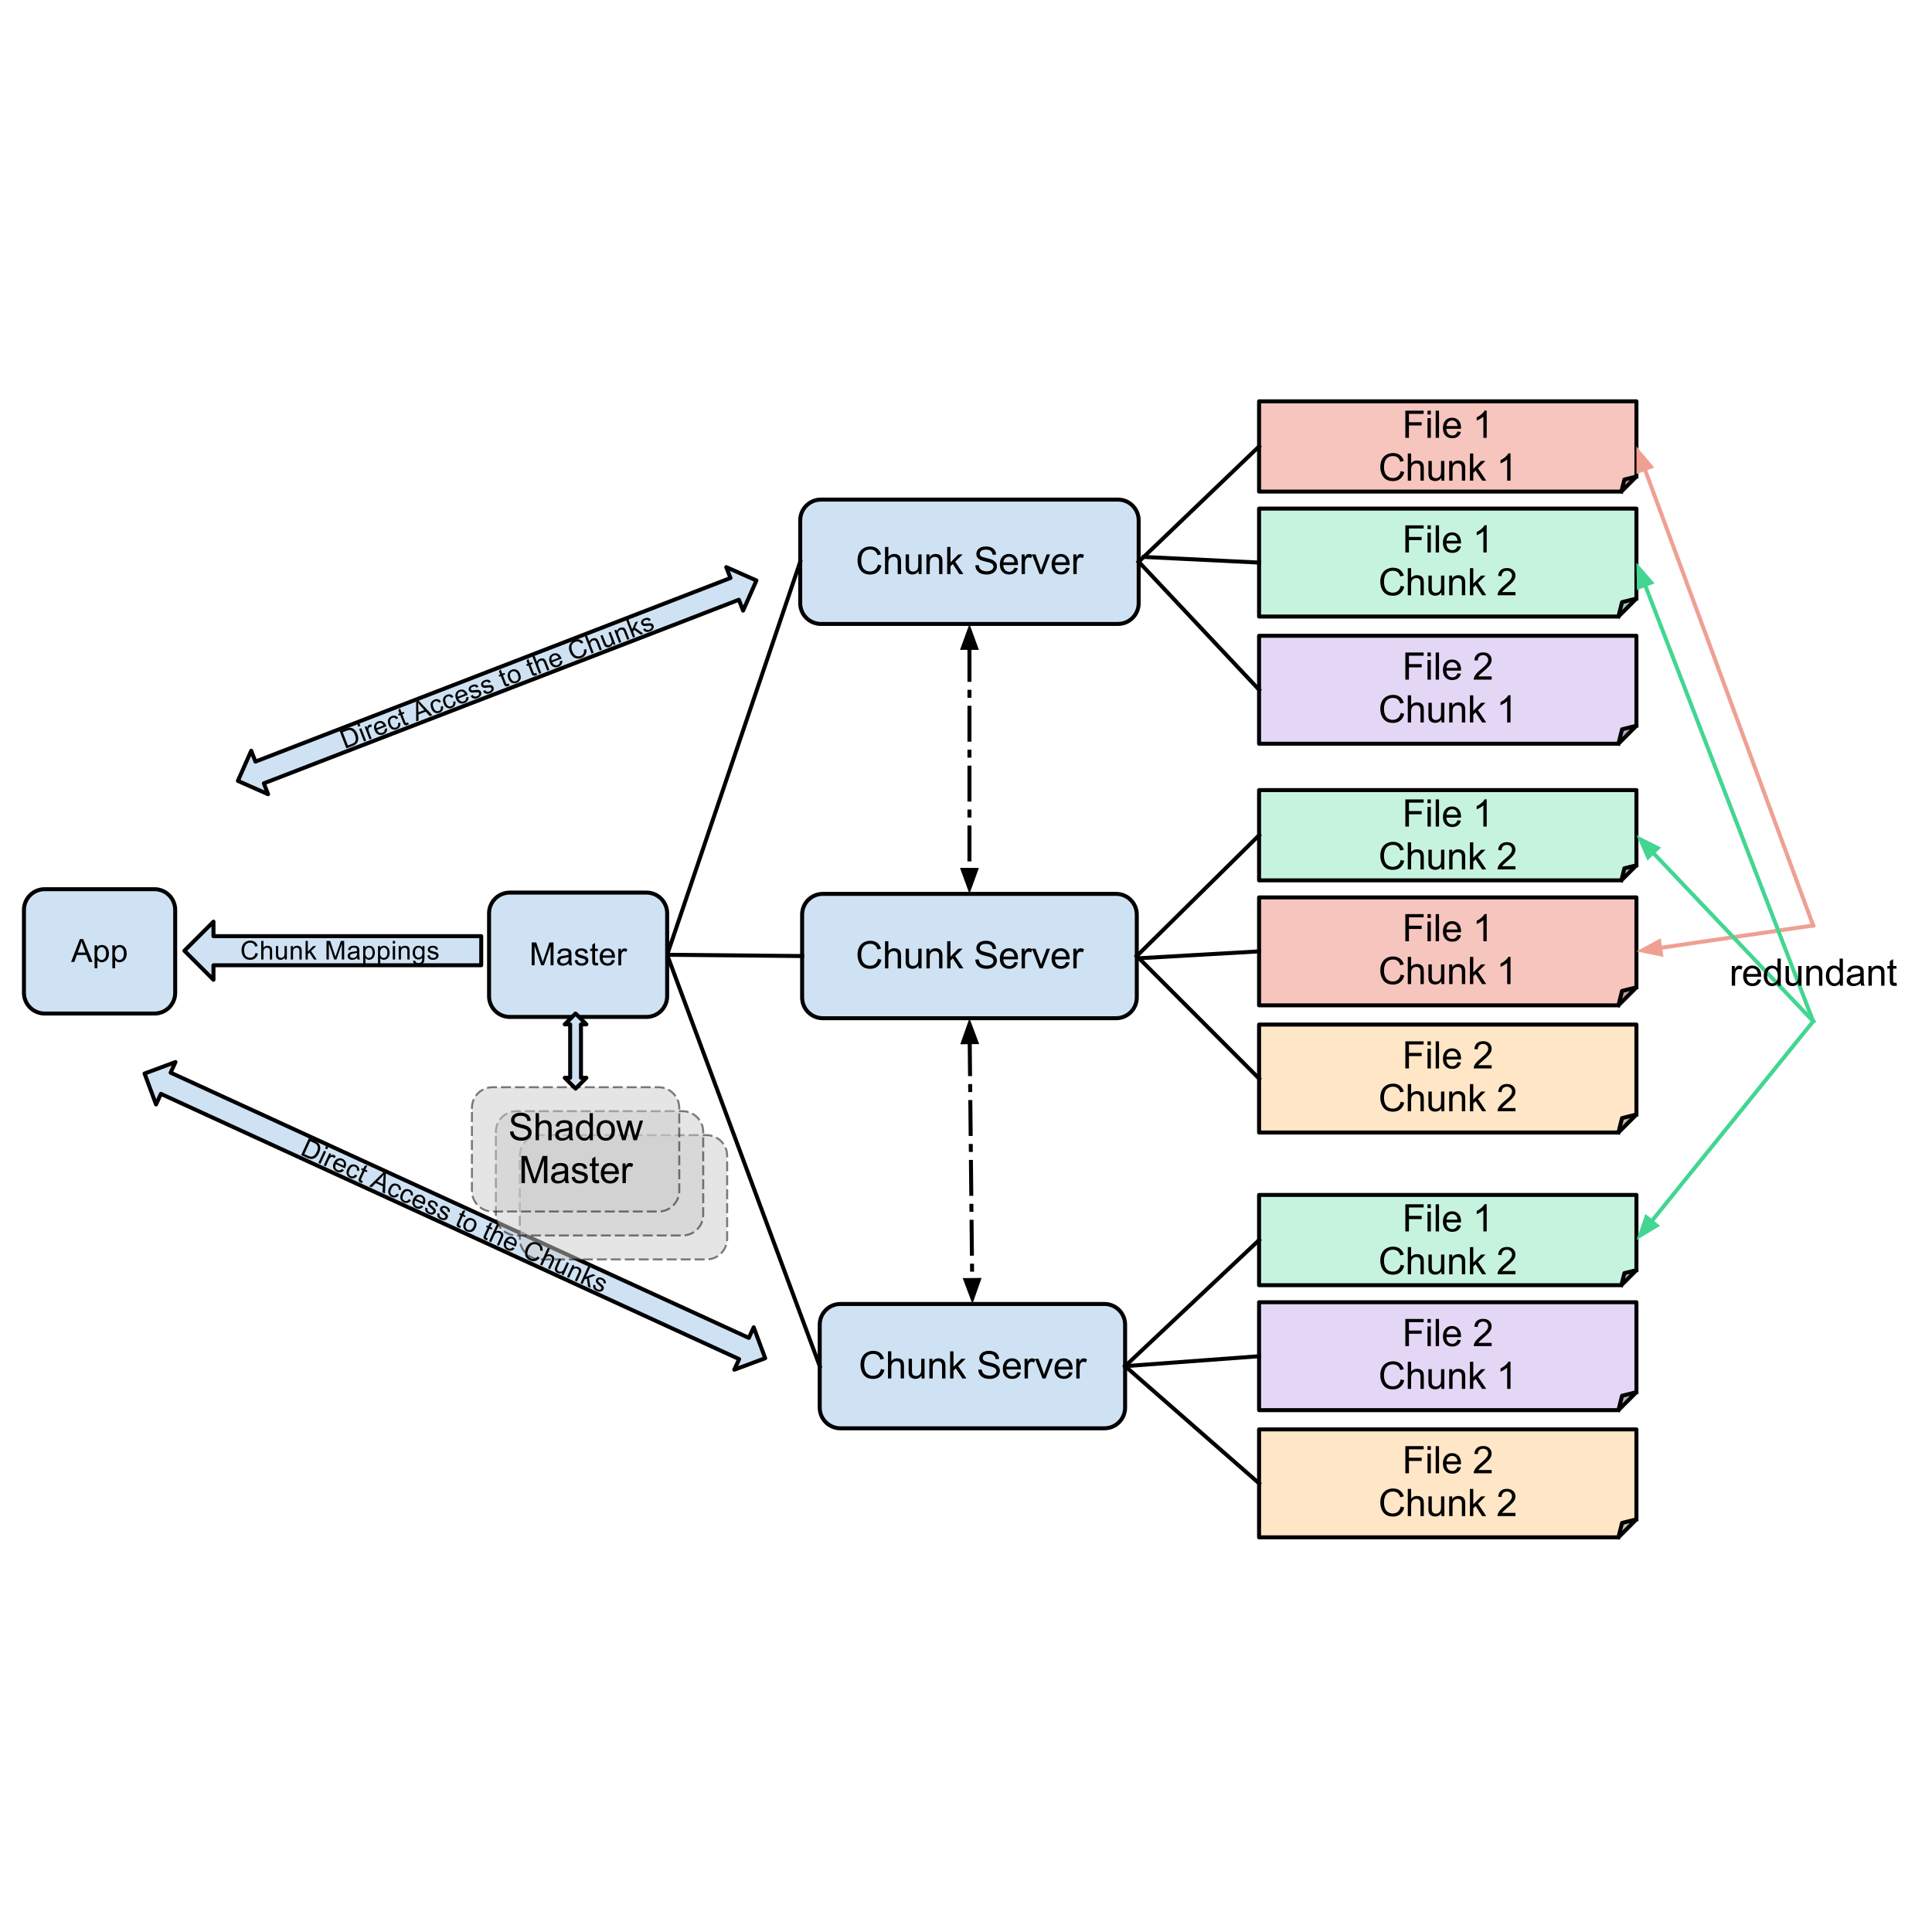 <?xml version="1.0"?>
 <svg xmlns="http://www.w3.org/2000/svg" fill="none" version="1.1" height="100" width="100" stroke-linecap="square" stroke-miterlimit="10" viewBox="0.0 0.0 968.0 575.0"> <g transform="translate(12,-2)"> <path stroke-linejoin="round" d="m60.43 343.38 15.492-5.76-2.433 5.32 289.71 132.89 2.43-5.31 5.76 15.5-15.49 5.76 2.43-5.32-289.71-132.89-2.43 5.31z" stroke="#000" stroke-linecap="butt" stroke-width="2" fill="#cfe2f3"></path> <path stroke-linejoin="round" d="m388.94 66.197c0-5.735 4.65-10.383 10.39-10.383h148.81c2.75 0 5.39 1.094 7.34 3.041 1.94 1.947 3.04 4.588 3.04 7.342v41.533c0 5.73-4.65 10.38-10.38 10.38h-148.81c-5.74 0-10.39-4.65-10.39-10.38z" stroke="#000" stroke-linecap="butt" stroke-width="2" fill="#cfe2f3"></path> <path fill="#000" d="m427.87 88.362 1.8 0.453q-0.56 2.219-2.03 3.383t-3.59 1.164q-2.21 0-3.58-0.899-1.38-0.898-2.1-2.593-0.72-1.696-0.72-3.649 0-2.125 0.81-3.703 0.8-1.578 2.3-2.398 1.5-0.821 3.3-0.821 2.05 0 3.44 1.039t1.94 2.914l-1.77 0.422q-0.47-1.484-1.37-2.164-0.91-0.68-2.27-0.68-1.56 0-2.62 0.75-1.05 0.75-1.48 2.024-0.43 1.273-0.43 2.617 0 1.734 0.51 3.023 0.5 1.29 1.57 1.93 1.07 0.641 2.31 0.641 1.51 0 2.56-0.867 1.05-0.868 1.42-2.586zm3.55 4.765v-13.593h1.68v4.875q1.17-1.36 2.95-1.36 1.09 0 1.9 0.43 0.8 0.43 1.15 1.195 0.36 0.766 0.36 2.203v6.25h-1.68v-6.25q0-1.25-0.54-1.82-0.55-0.57-1.53-0.57-0.75 0-1.4 0.383-0.65 0.382-0.93 1.046t-0.28 1.821v5.39h-1.68zm16.83 0v-1.453q-1.14 1.672-3.12 1.672-0.86 0-1.62-0.336t-1.12-0.836q-0.37-0.5-0.53-1.234-0.09-0.5-0.09-1.563v-6.109h1.67v5.469q0 1.312 0.09 1.765 0.16 0.657 0.68 1.032 0.51 0.375 1.26 0.375t1.41-0.383q0.65-0.383 0.93-1.047 0.27-0.664 0.27-1.93v-5.281h1.67v9.859h-1.5zm3.93 0v-9.859h1.5v1.406q1.09-1.625 3.14-1.625 0.89 0 1.64 0.321 0.75 0.32 1.11 0.843 0.37 0.524 0.53 1.227 0.09 0.469 0.09 1.625v6.062h-1.67v-6q0-1.015-0.2-1.523-0.19-0.508-0.69-0.805t-1.17-0.297q-1.07 0-1.84 0.672t-0.77 2.578v5.375h-1.67zm10.39 0v-13.593h1.67v7.75l3.95-4.016h2.16l-3.77 3.656 4.14 6.203h-2.06l-3.25-5.031-1.17 1.125v3.906h-1.67zm14.1-4.375 1.69-0.14q0.12 1.015 0.56 1.672 0.44 0.656 1.37 1.062t2.09 0.406q1.03 0 1.82-0.312 0.78-0.313 1.18-0.844 0.39-0.531 0.39-1.156 0-0.641-0.38-1.117-0.37-0.477-1.23-0.805-0.55-0.219-2.43-0.664-1.87-0.445-2.62-0.852-0.97-0.515-1.45-1.265-0.47-0.75-0.47-1.688 0-1.031 0.58-1.929 0.59-0.899 1.71-1.36 1.11-0.461 2.49-0.461 1.51 0 2.67 0.485 1.16 0.484 1.77 1.429 0.62 0.946 0.67 2.149l-1.72 0.125q-0.14-1.282-0.95-1.946-0.8-0.664-2.36-0.664-1.63 0-2.38 0.602-0.75 0.601-0.75 1.445 0 0.735 0.53 1.203 0.52 0.469 2.71 0.969 2.2 0.5 3.01 0.875 1.19 0.547 1.76 1.383t0.57 1.93q0 1.093-0.62 2.054-0.63 0.961-1.79 1.492-1.17 0.532-2.62 0.532-1.84 0-3.09-0.539t-1.97-1.618q-0.71-1.078-0.74-2.453zm19.59 1.203 1.72 0.219q-0.41 1.5-1.51 2.336t-2.82 0.836q-2.16 0-3.42-1.328-1.27-1.328-1.27-3.734 0-2.485 1.27-3.86 1.28-1.375 3.32-1.375 1.99 0 3.24 1.344t1.25 3.797q0 0.14-0.02 0.437h-7.34q0.09 1.625 0.92 2.485 0.83 0.859 2.06 0.859 0.91 0 1.56-0.477 0.65-0.476 1.04-1.539zm-5.49-2.703h5.5q-0.11-1.234-0.62-1.859-0.8-0.969-2.08-0.969-1.14 0-1.93 0.774-0.79 0.773-0.87 2.054zm9.1 5.875v-9.859h1.5v1.5q0.57-1.047 1.06-1.383 0.48-0.336 1.08-0.336 0.84 0 1.72 0.547l-0.58 1.547q-0.61-0.359-1.24-0.359-0.54 0-0.97 0.328t-0.62 0.906q-0.28 0.891-0.28 1.953v5.156h-1.67zm8.96 0-3.75-9.859h1.76l2.13 5.906q0.34 0.953 0.62 1.985 0.22-0.782 0.63-1.875l2.19-6.016h1.72l-3.74 9.859h-1.56zm13.34-3.172 1.72 0.219q-0.4 1.5-1.51 2.336-1.1 0.836-2.82 0.836-2.15 0-3.42-1.328-1.26-1.328-1.26-3.734 0-2.485 1.27-3.86t3.32-1.375q1.98 0 3.23 1.344t1.25 3.797q0 0.14-0.01 0.437h-7.35q0.1 1.625 0.93 2.485 0.82 0.859 2.06 0.859 0.91 0 1.55-0.477 0.65-0.476 1.04-1.539zm-5.48-2.703h5.5q-0.11-1.234-0.63-1.859-0.79-0.969-2.07-0.969-1.15 0-1.93 0.774-0.79 0.773-0.87 2.054zm9.09 5.875v-9.859h1.5v1.5q0.58-1.047 1.07-1.383 0.48-0.336 1.07-0.336 0.85 0 1.72 0.547l-0.58 1.547q-0.6-0.359-1.23-0.359-0.55 0-0.98 0.328t-0.61 0.906q-0.28 0.891-0.28 1.953v5.156h-1.68z"></path> <path stroke-linejoin="round" d="m398.71 469.22c0-5.74 4.65-10.39 10.39-10.39h132.24c2.75 0 5.39 1.1 7.34 3.04 1.95 1.95 3.04 4.59 3.04 7.35v41.53c0 5.73-4.65 10.38-10.38 10.38h-132.24c-5.74 0-10.39-4.65-10.39-10.38z" stroke="#000" stroke-linecap="butt" stroke-width="2" fill="#cfe2f3"></path> <path fill="#000" d="m429.36 491.38 1.8 0.45q-0.57 2.22-2.03 3.39-1.47 1.16-3.6 1.16-2.2 0-3.58-0.9-1.37-0.9-2.09-2.59-0.72-1.7-0.72-3.65 0-2.13 0.81-3.7 0.8-1.58 2.3-2.4t3.3-0.82q2.04 0 3.44 1.04 1.39 1.04 1.93 2.91l-1.76 0.42q-0.47-1.48-1.38-2.16-0.9-0.68-2.26-0.68-1.57 0-2.62 0.75-1.06 0.75-1.49 2.02-0.42 1.28-0.42 2.62 0 1.73 0.5 3.02 0.51 1.29 1.58 1.93t2.31 0.64q1.51 0 2.56-0.86 1.05-0.87 1.42-2.59zm3.55 4.77v-13.6h1.67v4.88q1.18-1.36 2.96-1.36 1.09 0 1.89 0.43 0.81 0.43 1.16 1.19 0.35 0.77 0.35 2.21v6.25h-1.67v-6.25q0-1.25-0.55-1.82-0.54-0.57-1.53-0.57-0.75 0-1.4 0.38-0.64 0.38-0.93 1.04-0.28 0.67-0.28 1.83v5.39h-1.67zm16.83 0v-1.46q-1.14 1.67-3.12 1.67-0.86 0-1.62-0.33-0.76-0.34-1.13-0.84-0.36-0.5-0.52-1.23-0.09-0.5-0.09-1.56v-6.11h1.67v5.47q0 1.31 0.09 1.76 0.16 0.66 0.67 1.03 0.52 0.38 1.27 0.38t1.41-0.39q0.65-0.38 0.92-1.04 0.28-0.67 0.28-1.93v-5.28h1.67v9.86h-1.5zm3.92 0v-9.86h1.5v1.4q1.1-1.62 3.14-1.62 0.89 0 1.64 0.32t1.12 0.84q0.37 0.53 0.52 1.23 0.1 0.47 0.1 1.62v6.07h-1.67v-6q0-1.02-0.2-1.53-0.19-0.51-0.69-0.8-0.5-0.3-1.18-0.3-1.06 0-1.83 0.67-0.78 0.67-0.78 2.58v5.38h-1.67zm10.39 0v-13.6h1.68v7.75l3.95-4.01h2.16l-3.77 3.65 4.14 6.21h-2.06l-3.25-5.04-1.17 1.13v3.91h-1.68zm14.11-4.38 1.69-0.14q0.12 1.02 0.56 1.67 0.44 0.66 1.37 1.06 0.93 0.41 2.08 0.41 1.03 0 1.82-0.31t1.18-0.85q0.39-0.53 0.39-1.15 0-0.64-0.37-1.12-0.38-0.48-1.24-0.8-0.54-0.22-2.42-0.67-1.87-0.44-2.62-0.85-0.97-0.51-1.45-1.26t-0.48-1.69q0-1.03 0.59-1.93t1.7-1.36q1.12-0.46 2.5-0.46 1.51 0 2.67 0.48 1.15 0.49 1.77 1.43 0.62 0.95 0.67 2.15l-1.72 0.13q-0.14-1.29-0.95-1.95-0.8-0.66-2.37-0.66-1.62 0-2.37 0.6t-0.75 1.44q0 0.74 0.53 1.21 0.52 0.46 2.71 0.96 2.2 0.5 3.01 0.88 1.19 0.55 1.76 1.38 0.57 0.84 0.57 1.93 0 1.1-0.63 2.06-0.62 0.96-1.79 1.49-1.16 0.53-2.61 0.53-1.85 0-3.1-0.54t-1.96-1.62q-0.71-1.07-0.74-2.45zm19.58 1.2 1.72 0.22q-0.4 1.5-1.51 2.34-1.1 0.83-2.82 0.83-2.15 0-3.42-1.32-1.26-1.33-1.26-3.74 0-2.48 1.27-3.86 1.27-1.37 3.32-1.37 1.98 0 3.23 1.34 1.25 1.35 1.25 3.8 0 0.14-0.01 0.44h-7.34q0.09 1.62 0.92 2.48t2.06 0.86q0.91 0 1.55-0.48 0.65-0.47 1.04-1.54zm-5.48-2.7h5.5q-0.11-1.23-0.63-1.86-0.79-0.97-2.07-0.97-1.14 0-1.93 0.78-0.79 0.77-0.87 2.05zm9.09 5.88v-9.86h1.5v1.5q0.58-1.05 1.07-1.39 0.48-0.33 1.07-0.33 0.85 0 1.72 0.54l-0.58 1.55q-0.6-0.36-1.23-0.36-0.55 0-0.98 0.33t-0.61 0.91q-0.28 0.89-0.28 1.95v5.16h-1.68zm8.97 0-3.75-9.86h1.76l2.13 5.9q0.34 0.96 0.62 1.99 0.22-0.78 0.63-1.88l2.18-6.01h1.72l-3.73 9.86h-1.56zm13.34-3.18 1.72 0.22q-0.41 1.5-1.51 2.34-1.1 0.83-2.82 0.83-2.16 0-3.42-1.32-1.27-1.33-1.27-3.74 0-2.48 1.28-3.86 1.27-1.37 3.32-1.37 1.98 0 3.23 1.34 1.25 1.35 1.25 3.8 0 0.14-0.01 0.44h-7.35q0.1 1.62 0.92 2.48 0.83 0.86 2.07 0.86 0.9 0 1.55-0.48 0.65-0.47 1.04-1.54zm-5.48-2.7h5.5q-0.11-1.23-0.63-1.86-0.8-0.97-2.08-0.97-1.14 0-1.93 0.78-0.79 0.77-0.86 2.05zm9.09 5.88v-9.86h1.5v1.5q0.58-1.05 1.06-1.39 0.49-0.33 1.08-0.33 0.84 0 1.72 0.54l-0.58 1.55q-0.61-0.36-1.23-0.36-0.55 0-0.98 0.33t-0.62 0.91q-0.28 0.89-0.28 1.95v5.16h-1.67z"></path> <path stroke-linejoin="round" d="m389.89 263.75c0-5.74 4.65-10.39 10.38-10.39h146.92c2.75 0 5.4 1.1 7.34 3.05 1.95 1.94 3.04 4.58 3.04 7.34v41.53c0 5.74-4.64 10.38-10.38 10.38h-146.92c-5.73 0-10.38-4.64-10.38-10.38z" stroke="#000" stroke-linecap="butt" stroke-width="2" fill="#cfe2f3"></path> <path fill="#000" d="m427.87 285.91 1.8 0.46q-0.56 2.21-2.03 3.38-1.47 1.16-3.59 1.16-2.21 0-3.58-0.9-1.38-0.89-2.1-2.59-0.72-1.69-0.72-3.65 0-2.12 0.81-3.7 0.8-1.58 2.3-2.4t3.3-0.82q2.05 0 3.44 1.04t1.94 2.91l-1.77 0.43q-0.47-1.49-1.37-2.17-0.91-0.68-2.27-0.68-1.56 0-2.62 0.75-1.05 0.75-1.48 2.03-0.43 1.27-0.43 2.61 0 1.74 0.51 3.03 0.5 1.28 1.57 1.93 1.07 0.64 2.31 0.64 1.51 0 2.56-0.87t1.42-2.59zm3.55 4.77v-13.6h1.68v4.88q1.17-1.36 2.95-1.36 1.09 0 1.9 0.43 0.8 0.43 1.15 1.2 0.36 0.76 0.36 2.2v6.25h-1.68v-6.25q0-1.25-0.54-1.82-0.55-0.57-1.53-0.57-0.75 0-1.4 0.38t-0.93 1.05q-0.28 0.66-0.28 1.82v5.39h-1.68zm16.83 0v-1.45q-1.14 1.67-3.12 1.67-0.86 0-1.62-0.34-0.76-0.33-1.12-0.83-0.37-0.5-0.53-1.24-0.09-0.5-0.09-1.56v-6.11h1.67v5.47q0 1.31 0.09 1.76 0.16 0.66 0.68 1.03 0.51 0.38 1.26 0.38t1.41-0.38q0.65-0.39 0.93-1.05 0.27-0.66 0.27-1.93v-5.28h1.67v9.86h-1.5zm3.93 0v-9.86h1.5v1.41q1.09-1.63 3.14-1.63 0.89 0 1.64 0.32t1.11 0.84q0.37 0.53 0.53 1.23 0.09 0.47 0.09 1.63v6.06h-1.67v-6q0-1.02-0.2-1.52-0.19-0.51-0.69-0.81t-1.17-0.3q-1.07 0-1.84 0.68-0.77 0.67-0.77 2.57v5.38h-1.67zm10.39 0v-13.6h1.67v7.75l3.95-4.01h2.16l-3.77 3.66 4.14 6.2h-2.06l-3.25-5.03-1.17 1.12v3.91h-1.67zm14.1-4.38 1.69-0.14q0.12 1.02 0.56 1.67 0.44 0.66 1.37 1.07 0.93 0.4 2.09 0.4 1.03 0 1.82-0.31 0.78-0.31 1.18-0.84 0.39-0.53 0.39-1.16 0-0.64-0.38-1.12-0.37-0.47-1.23-0.8-0.55-0.22-2.43-0.66-1.87-0.45-2.62-0.86-0.97-0.51-1.45-1.26-0.47-0.75-0.47-1.69 0-1.03 0.58-1.93 0.59-0.9 1.71-1.36 1.11-0.46 2.49-0.46 1.51 0 2.67 0.48 1.16 0.49 1.77 1.43 0.62 0.95 0.67 2.15l-1.72 0.13q-0.14-1.28-0.95-1.95-0.8-0.66-2.36-0.66-1.63 0-2.38 0.6t-0.75 1.45q0 0.73 0.53 1.2 0.52 0.47 2.71 0.97 2.2 0.5 3.01 0.87 1.19 0.55 1.76 1.39 0.57 0.83 0.57 1.92 0 1.1-0.62 2.06-0.63 0.96-1.79 1.49-1.17 0.53-2.62 0.53-1.84 0-3.09-0.54t-1.97-1.61q-0.71-1.08-0.74-2.46zm19.59 1.21 1.72 0.22q-0.41 1.5-1.51 2.33-1.1 0.84-2.82 0.84-2.16 0-3.42-1.33-1.27-1.33-1.27-3.74 0-2.48 1.27-3.85 1.28-1.38 3.32-1.38 1.99 0 3.24 1.34 1.25 1.35 1.25 3.8 0 0.14-0.02 0.44h-7.34q0.09 1.62 0.92 2.48t2.06 0.86q0.91 0 1.56-0.47 0.65-0.48 1.04-1.54zm-5.49-2.71h5.5q-0.11-1.23-0.62-1.86-0.8-0.96-2.08-0.96-1.14 0-1.93 0.77t-0.87 2.05zm9.1 5.88v-9.86h1.5v1.5q0.57-1.05 1.06-1.38 0.48-0.34 1.08-0.34 0.84 0 1.72 0.55l-0.58 1.54q-0.61-0.36-1.24-0.36-0.54 0-0.97 0.33t-0.62 0.91q-0.28 0.89-0.28 1.95v5.16h-1.67zm8.96 0-3.75-9.86h1.76l2.13 5.91q0.34 0.95 0.62 1.98 0.22-0.78 0.63-1.88l2.19-6.01h1.72l-3.74 9.86h-1.56zm13.34-3.17 1.72 0.22q-0.4 1.5-1.51 2.33-1.1 0.84-2.82 0.84-2.15 0-3.42-1.33-1.26-1.33-1.26-3.74 0-2.48 1.27-3.85 1.27-1.38 3.32-1.38 1.98 0 3.23 1.34 1.25 1.35 1.25 3.8 0 0.14-0.01 0.44h-7.35q0.1 1.62 0.93 2.48 0.82 0.86 2.06 0.86 0.91 0 1.55-0.47 0.65-0.48 1.04-1.54zm-5.48-2.71h5.5q-0.11-1.23-0.63-1.86-0.79-0.96-2.07-0.96-1.15 0-1.93 0.77-0.79 0.77-0.87 2.05zm9.09 5.88v-9.86h1.5v1.5q0.58-1.05 1.07-1.38 0.48-0.34 1.07-0.34 0.85 0 1.72 0.55l-0.58 1.54q-0.61-0.36-1.23-0.36-0.55 0-0.98 0.33t-0.61 0.91q-0.29 0.89-0.29 1.95v5.16h-1.67z"></path> <g stroke-linejoin="round" stroke="#000" stroke-linecap="butt" stroke-width="2"> <path d="m322.27 283.87 67.62 0.64"></path> <path d="m322.27 283.87 66.67-196.91"></path> <path d="m322.27 283.87 76.44 206.11"></path> </g> <path fill="#f6c5be" d="m618.84 6.57h189.07v37.69l-7.54 7.538h-181.53z"></path> <path fill="#c49d97" d="m800.37 51.798 1.51-6.031 6.03-1.507z"></path> <path stroke-linejoin="round" d="m800.37 51.798 1.51-6.031 6.03-1.507-7.54 7.538h-181.53v-45.228l189.07-0v37.69" stroke="#000" stroke-linecap="butt" stroke-width="2" fill="none"></path> <path fill="#000" d="m692.13 24.852v-13.594h9.172v1.594h-7.375v4.219h6.375v1.609h-6.375v6.172h-1.79zm11.099-11.688v-1.906h1.672v1.906h-1.672zm0 11.688v-9.859h1.672v9.859h-1.672zm4.098 0v-13.594h1.672v13.594h-1.672zm10.926-3.172 1.719 0.219q-0.406 1.5-1.508 2.336-1.102 0.836-2.82 0.836-2.156 0-3.422-1.328t-1.266-3.734q0-2.484 1.273-3.859t3.32-1.375q1.984 0 3.234 1.344t1.25 3.797q0 0.141-0.016 0.438h-7.344q0.094 1.625 0.922 2.484 0.828 0.859 2.062 0.859 0.906 0 1.555-0.477 0.648-0.477 1.039-1.539zm-5.484-2.703h5.5q-0.109-1.234-0.625-1.859-0.797-0.969-2.078-0.969-1.141 0-1.93 0.773-0.789 0.773-0.867 2.055zm20.122 5.875h-1.672v-10.641q-0.594 0.578-1.578 1.148-0.984 0.57-1.766 0.867v-1.625q1.406-0.656 2.453-1.594 1.047-0.938 1.484-1.812h1.078v13.656z"></path> <path fill="#000" d="m689.8 41.54 1.797 0.453q-0.562 2.219-2.031 3.383-1.469 1.164-3.594 1.164-2.203 0-3.578-0.898-1.375-0.898-2.094-2.594-0.719-1.695-0.719-3.648 0-2.125 0.805-3.703t2.305-2.398q1.5-0.82 3.297-0.82 2.047 0 3.438 1.039 1.391 1.039 1.938 2.914l-1.766 0.422q-0.469-1.484-1.375-2.164-0.906-0.68-2.266-0.68-1.562 0-2.617 0.75t-1.484 2.023-0.43 2.617q0 1.734 0.508 3.023 0.508 1.289 1.578 1.93 1.07 0.641 2.305 0.641 1.516 0 2.562-0.867 1.047-0.867 1.422-2.586zm3.551 4.766v-13.594h1.672v4.875q1.172-1.359 2.953-1.359 1.094 0 1.899 0.43 0.805 0.43 1.156 1.195 0.352 0.766 0.352 2.203v6.25h-1.672v-6.25q0-1.25-0.547-1.82-0.547-0.57-1.531-0.57-0.75 0-1.399 0.383-0.648 0.383-0.93 1.047-0.281 0.664-0.281 1.82v5.391h-1.672zm16.829 0v-1.453q-1.141 1.672-3.125 1.672-0.859 0-1.617-0.336t-1.125-0.836-0.523-1.234q-0.094-0.5-0.094-1.562v-6.109h1.672v5.469q0 1.312 0.094 1.766 0.156 0.656 0.672 1.031 0.516 0.375 1.266 0.375t1.406-0.383q0.656-0.383 0.93-1.047 0.273-0.664 0.273-1.93v-5.281h1.672v9.859h-1.5zm3.923 0v-9.859h1.5v1.406q1.094-1.625 3.141-1.625 0.891 0 1.641 0.32 0.75 0.32 1.117 0.844 0.367 0.523 0.523 1.227 0.094 0.469 0.094 1.625v6.062h-1.672v-6q0-1.016-0.195-1.523-0.195-0.508-0.695-0.805-0.5-0.297-1.172-0.297-1.062 0-1.836 0.672-0.773 0.672-0.773 2.578v5.375h-1.672zm10.391 0v-13.594h1.672v7.75l3.953-4.016h2.156l-3.766 3.656 4.141 6.203h-2.062l-3.25-5.031-1.172 1.125v3.906h-1.672zm20.324 0h-1.672v-10.641q-0.594 0.578-1.578 1.148-0.984 0.57-1.766 0.867v-1.625q1.406-0.656 2.453-1.594 1.047-0.938 1.484-1.812h1.078v13.656z"></path> <path fill="#c6f3de" d="m618.84 60.333h189.07v45.067l-9.01 9.01h-180.06z"></path> <path fill="#9ec2b1" d="m798.9 114.41 1.8-7.21 7.21-1.8z"></path> <path stroke-linejoin="round" d="m798.9 114.41 1.8-7.21 7.21-1.8-9.01 9.01h-180.06v-54.077h189.07v45.067" stroke="#000" stroke-linecap="butt" stroke-width="2" fill="none"></path> <path fill="#000" d="m692.13 82.304v-13.594h9.172v1.594h-7.375v4.219h6.375v1.609h-6.375v6.172h-1.79zm11.099-11.688v-1.906h1.672v1.906h-1.672zm0 11.688v-9.859h1.672v9.859h-1.672zm4.098 0v-13.594h1.672v13.594h-1.672zm10.926-3.172 1.719 0.219q-0.406 1.5-1.508 2.336-1.102 0.836-2.82 0.836-2.156 0-3.422-1.328t-1.266-3.734q0-2.484 1.273-3.859t3.32-1.375q1.984 0 3.234 1.344t1.25 3.797q0 0.141-0.016 0.438h-7.344q0.094 1.625 0.922 2.484 0.828 0.859 2.062 0.859 0.906 0 1.555-0.477 0.648-0.477 1.039-1.539zm-5.484-2.703h5.5q-0.109-1.234-0.625-1.859-0.797-0.969-2.078-0.969-1.141 0-1.93 0.773-0.789 0.773-0.867 2.055zm20.122 5.875h-1.672v-10.641q-0.594 0.578-1.578 1.148-0.984 0.57-1.766 0.867v-1.625q1.406-0.656 2.453-1.594 1.047-0.938 1.484-1.812h1.078v13.656z"></path> <path fill="#000" d="m689.8 98.991 1.797 0.453q-0.562 2.219-2.031 3.383-1.469 1.164-3.594 1.164-2.203 0-3.578-0.898-1.375-0.898-2.094-2.594-0.719-1.695-0.719-3.648 0-2.125 0.805-3.703t2.305-2.398q1.5-0.82 3.297-0.82 2.047 0 3.438 1.039 1.391 1.039 1.938 2.914l-1.766 0.422q-0.469-1.484-1.375-2.164-0.906-0.68-2.266-0.68-1.562 0-2.617 0.75t-1.484 2.023-0.43 2.617q0 1.734 0.508 3.023 0.508 1.289 1.578 1.93 1.07 0.641 2.305 0.641 1.516 0 2.562-0.867 1.047-0.867 1.422-2.586zm3.551 4.766v-13.594h1.672v4.875q1.172-1.359 2.953-1.359 1.094 0 1.899 0.43 0.805 0.43 1.156 1.195 0.352 0.766 0.352 2.203v6.25h-1.672v-6.25q0-1.25-0.547-1.82-0.547-0.57-1.531-0.57-0.75 0-1.399 0.383-0.648 0.383-0.93 1.047-0.281 0.664-0.281 1.82v5.391h-1.672zm16.829 0v-1.453q-1.141 1.672-3.125 1.672-0.859 0-1.617-0.336t-1.125-0.836-0.523-1.234q-0.094-0.5-0.094-1.562v-6.109h1.672v5.469q0 1.313 0.094 1.766 0.156 0.656 0.672 1.031t1.266 0.375 1.406-0.383q0.656-0.383 0.93-1.047 0.273-0.664 0.273-1.93v-5.281h1.672v9.859h-1.5zm3.923 0v-9.859h1.5v1.406q1.094-1.625 3.141-1.625 0.891 0 1.641 0.32 0.75 0.32 1.117 0.844 0.367 0.523 0.523 1.227 0.094 0.469 0.094 1.625v6.062h-1.672v-6q0-1.016-0.195-1.523-0.195-0.508-0.695-0.805-0.5-0.297-1.172-0.297-1.062 0-1.836 0.672-0.773 0.672-0.773 2.578v5.375h-1.672zm10.391 0v-13.594h1.672v7.75l3.953-4.016h2.156l-3.766 3.656 4.141 6.203h-2.062l-3.25-5.031-1.172 1.125v3.906h-1.672zm22.808-1.609v1.609h-8.984q-0.016-0.609 0.188-1.156 0.344-0.922 1.101-1.812t2.18-2.062q2.219-1.812 3-2.875 0.781-1.062 0.781-2.016 0-0.984-0.711-1.672-0.711-0.688-1.851-0.688-1.203 0-1.93 0.727-0.727 0.727-0.727 2.008l-1.719-0.172q0.172-1.922 1.328-2.93 1.156-1.008 3.094-1.008 1.953 0 3.094 1.086t1.141 2.695q0 0.812-0.336 1.602-0.336 0.789-1.109 1.656-0.773 0.867-2.57 2.398-1.5 1.266-1.93 1.711t-0.711 0.898h6.672z"></path> <path fill="#e4d7f5" d="m618.84 124.05h189.07v45.07l-9.01 9.01h-180.06z"></path> <path fill="#b6abc3" d="m798.9 178.13 1.8-7.21 7.21-1.8z"></path> <path stroke-linejoin="round" d="m798.9 178.13 1.8-7.21 7.21-1.8-9.01 9.01h-180.06v-54.08h189.07v45.07" stroke="#000" stroke-linecap="butt" stroke-width="2" fill="none"></path> <path fill="#000" d="m692.13 146.02v-13.594h9.172v1.594h-7.375v4.219h6.375v1.609h-6.375v6.172h-1.79zm11.099-11.688v-1.906h1.672v1.906h-1.672zm0 11.688v-9.859h1.672v9.859h-1.672zm4.098 0v-13.594h1.672v13.594h-1.672zm10.926-3.172 1.719 0.219q-0.406 1.5-1.508 2.336-1.102 0.836-2.82 0.836-2.156 0-3.422-1.328t-1.266-3.734q0-2.484 1.273-3.859t3.32-1.375q1.984 0 3.234 1.344 1.25 1.344 1.25 3.797 0 0.141-0.016 0.438h-7.344q0.094 1.625 0.922 2.484 0.828 0.859 2.062 0.859 0.906 0 1.555-0.476 0.648-0.477 1.039-1.539zm-5.484-2.703h5.5q-0.109-1.234-0.625-1.859-0.797-0.969-2.078-0.969-1.141 0-1.93 0.773-0.789 0.773-0.867 2.055zm22.606 4.266v1.609h-8.984q-0.016-0.609 0.188-1.156 0.344-0.922 1.101-1.812 0.758-0.891 2.18-2.062 2.219-1.812 3-2.875 0.781-1.062 0.781-2.016 0-0.984-0.711-1.672-0.711-0.688-1.851-0.688-1.203 0-1.93 0.727-0.727 0.727-0.727 2.008l-1.719-0.172q0.172-1.922 1.328-2.93 1.156-1.008 3.094-1.008 1.953 0 3.094 1.086 1.141 1.086 1.141 2.695 0 0.812-0.336 1.601-0.336 0.789-1.109 1.656t-2.57 2.398q-1.5 1.266-1.93 1.711t-0.711 0.898h6.672z"></path> <path fill="#000" d="m689.8 162.71 1.797 0.453q-0.562 2.219-2.031 3.383-1.469 1.164-3.594 1.164-2.203 0-3.578-0.898-1.375-0.898-2.094-2.594-0.719-1.695-0.719-3.648 0-2.125 0.805-3.703 0.805-1.578 2.305-2.398t3.297-0.82q2.047 0 3.438 1.039 1.391 1.039 1.938 2.914l-1.766 0.422q-0.469-1.484-1.375-2.164-0.906-0.68-2.266-0.68-1.562 0-2.617 0.75t-1.484 2.023q-0.43 1.273-0.43 2.617 0 1.734 0.508 3.023 0.508 1.289 1.578 1.93t2.305 0.641q1.516 0 2.562-0.867 1.047-0.867 1.422-2.586zm3.551 4.766v-13.594h1.672v4.875q1.172-1.359 2.953-1.359 1.094 0 1.899 0.43 0.805 0.43 1.156 1.195t0.352 2.203v6.25h-1.672v-6.25q0-1.25-0.547-1.82t-1.531-0.57q-0.75 0-1.399 0.383-0.648 0.383-0.93 1.047-0.281 0.664-0.281 1.82v5.391h-1.672zm16.829 0v-1.453q-1.141 1.672-3.125 1.672-0.859 0-1.617-0.336-0.758-0.336-1.125-0.836t-0.523-1.234q-0.094-0.5-0.094-1.562v-6.109h1.672v5.469q0 1.312 0.094 1.766 0.156 0.656 0.672 1.031t1.266 0.375 1.406-0.383q0.656-0.383 0.93-1.047 0.273-0.664 0.273-1.93v-5.281h1.672v9.859h-1.5zm3.923 0v-9.859h1.5v1.406q1.094-1.625 3.141-1.625 0.891 0 1.641 0.32t1.117 0.844q0.367 0.523 0.523 1.227 0.094 0.469 0.094 1.625v6.062h-1.672v-6q0-1.016-0.195-1.523t-0.695-0.805-1.172-0.297q-1.062 0-1.836 0.672t-0.773 2.578v5.375h-1.672zm10.391 0v-13.594h1.672v7.75l3.953-4.016h2.156l-3.766 3.656 4.141 6.203h-2.062l-3.25-5.031-1.172 1.125v3.906h-1.672zm20.324 0h-1.672v-10.641q-0.594 0.578-1.578 1.148-0.984 0.57-1.766 0.867v-1.625q1.406-0.656 2.453-1.594 1.047-0.938 1.484-1.812h1.078v13.656z"></path> <path fill="#c6f3de" d="m618.84 201.37h189.07v37.69l-7.54 7.53h-181.53z"></path> <path fill="#9ec2b1" d="m800.37 246.59 1.51-6.03 6.03-1.5z"></path> <path stroke-linejoin="round" d="m800.37 246.59 1.51-6.03 6.03-1.5-7.54 7.53h-181.53v-45.22h189.07v37.69" stroke="#000" stroke-linecap="butt" stroke-width="2" fill="none"></path> <path fill="#000" d="m692.13 219.65v-13.594h9.172v1.594h-7.375v4.219h6.375v1.609h-6.375v6.172h-1.79zm11.099-11.688v-1.906h1.672v1.906h-1.672zm0 11.688v-9.859h1.672v9.859h-1.672zm4.098 0v-13.594h1.672v13.594h-1.672zm10.926-3.172 1.719 0.219q-0.406 1.5-1.508 2.336-1.102 0.836-2.82 0.836-2.156 0-3.422-1.328-1.266-1.328-1.266-3.734 0-2.484 1.273-3.859t3.32-1.375q1.984 0 3.234 1.344 1.25 1.344 1.25 3.797 0 0.141-0.016 0.438h-7.344q0.094 1.625 0.922 2.484 0.828 0.859 2.062 0.859 0.906 0 1.555-0.477 0.648-0.477 1.039-1.539zm-5.484-2.703h5.5q-0.109-1.234-0.625-1.859-0.797-0.969-2.078-0.969-1.141 0-1.93 0.773-0.789 0.773-0.867 2.055zm20.122 5.875h-1.672v-10.641q-0.594 0.578-1.578 1.148-0.984 0.57-1.766 0.867v-1.625q1.406-0.656 2.453-1.594 1.047-0.938 1.484-1.812h1.078v13.656z"></path> <path fill="#000" d="m689.8 236.34 1.797 0.453q-0.562 2.219-2.031 3.383-1.469 1.164-3.594 1.164-2.203 0-3.578-0.898-1.375-0.898-2.094-2.594-0.719-1.695-0.719-3.648 0-2.125 0.805-3.703 0.805-1.578 2.305-2.398t3.297-0.82q2.047 0 3.438 1.039 1.391 1.039 1.938 2.914l-1.766 0.422q-0.469-1.484-1.375-2.164-0.906-0.68-2.266-0.68-1.562 0-2.617 0.75t-1.484 2.023-0.43 2.617q0 1.734 0.508 3.023 0.508 1.289 1.578 1.93t2.305 0.641q1.516 0 2.562-0.867 1.047-0.867 1.422-2.586zm3.551 4.766v-13.594h1.672v4.875q1.172-1.359 2.953-1.359 1.094 0 1.899 0.43 0.805 0.43 1.156 1.195t0.352 2.203v6.25h-1.672v-6.25q0-1.25-0.547-1.82t-1.531-0.57q-0.75 0-1.399 0.383-0.648 0.383-0.93 1.047-0.281 0.664-0.281 1.82v5.391h-1.672zm16.829 0v-1.453q-1.141 1.672-3.125 1.672-0.859 0-1.617-0.336-0.758-0.336-1.125-0.836t-0.523-1.234q-0.094-0.5-0.094-1.562v-6.109h1.672v5.469q0 1.312 0.094 1.766 0.156 0.656 0.672 1.031t1.266 0.375 1.406-0.383q0.656-0.383 0.93-1.047 0.273-0.664 0.273-1.93v-5.281h1.672v9.859h-1.5zm3.923 0v-9.859h1.5v1.406q1.094-1.625 3.141-1.625 0.891 0 1.641 0.32t1.117 0.844q0.367 0.523 0.523 1.226 0.094 0.469 0.094 1.625v6.062h-1.672v-6q0-1.016-0.195-1.523t-0.695-0.805-1.172-0.297q-1.062 0-1.836 0.672t-0.773 2.578v5.375h-1.672zm10.391 0v-13.594h1.672v7.75l3.953-4.016h2.156l-3.766 3.656 4.141 6.203h-2.062l-3.25-5.031-1.172 1.125v3.906h-1.672zm22.808-1.609v1.609h-8.984q-0.016-0.609 0.188-1.156 0.344-0.922 1.101-1.812t2.18-2.062q2.219-1.812 3-2.875 0.781-1.062 0.781-2.016 0-0.984-0.711-1.672-0.711-0.688-1.851-0.688-1.203 0-1.93 0.727-0.727 0.727-0.727 2.008l-1.719-0.172q0.172-1.922 1.328-2.93 1.156-1.008 3.094-1.008 1.953 0 3.094 1.086 1.141 1.086 1.141 2.695 0 0.812-0.336 1.602-0.336 0.789-1.109 1.656-0.773 0.867-2.57 2.398-1.5 1.266-1.93 1.711t-0.711 0.898h6.672z"></path> <path fill="#f6c5be" d="m618.84 255.13h189.07v45.07l-9.01 9.01h-180.06z"></path> <path fill="#c49d97" d="m798.9 309.21 1.8-7.21 7.21-1.8z"></path> <path stroke-linejoin="round" d="m798.9 309.21 1.8-7.21 7.21-1.8-9.01 9.01h-180.06v-54.08h189.07v45.07" stroke="#000" stroke-linecap="butt" stroke-width="2" fill="none"></path> <path fill="#000" d="m692.13 277.1v-13.594h9.172v1.594h-7.375v4.219h6.375v1.609h-6.375v6.172h-1.79zm11.099-11.688v-1.906h1.672v1.906h-1.672zm0 11.688v-9.859h1.672v9.86h-1.672zm4.098 0v-13.594h1.672v13.59h-1.672zm10.926-3.172 1.719 0.219q-0.406 1.5-1.508 2.336-1.102 0.836-2.82 0.836-2.156 0-3.422-1.328-1.266-1.328-1.266-3.734 0-2.484 1.273-3.859t3.32-1.375q1.984 0 3.234 1.344 1.25 1.344 1.25 3.797 0 0.141-0.016 0.438h-7.344q0.094 1.625 0.922 2.484 0.828 0.859 2.062 0.859 0.906 0 1.555-0.477 0.648-0.477 1.039-1.539zm-5.484-2.703h5.5q-0.109-1.234-0.625-1.859-0.797-0.969-2.078-0.969-1.141 0-1.93 0.773-0.789 0.773-0.867 2.055zm20.122 5.875h-1.672v-10.641q-0.594 0.578-1.578 1.148-0.984 0.57-1.766 0.867v-1.625q1.406-0.656 2.453-1.594 1.047-0.938 1.484-1.812h1.078v13.656z"></path> <path fill="#000" d="m689.8 293.79 1.797 0.453q-0.562 2.219-2.031 3.383-1.469 1.164-3.594 1.164-2.203 0-3.578-0.898-1.375-0.898-2.094-2.594-0.719-1.695-0.719-3.648 0-2.125 0.805-3.703 0.805-1.578 2.305-2.398t3.297-0.82q2.047 0 3.438 1.039 1.391 1.039 1.938 2.914l-1.766 0.422q-0.469-1.484-1.375-2.164-0.906-0.68-2.266-0.68-1.562 0-2.617 0.75t-1.484 2.023-0.43 2.617q0 1.734 0.508 3.023 0.508 1.289 1.578 1.93t2.305 0.641q1.516 0 2.562-0.867 1.047-0.867 1.422-2.586zm3.551 4.766v-13.594h1.672v4.875q1.172-1.359 2.953-1.359 1.094 0 1.899 0.43 0.805 0.43 1.156 1.195t0.352 2.203v6.25h-1.672v-6.25q0-1.25-0.547-1.82t-1.531-0.57q-0.75 0-1.399 0.383-0.648 0.383-0.93 1.047-0.281 0.664-0.281 1.82v5.391h-1.672zm16.829 0v-1.453q-1.141 1.672-3.125 1.672-0.859 0-1.617-0.336-0.758-0.336-1.125-0.836t-0.523-1.234q-0.094-0.5-0.094-1.562v-6.109h1.672v5.469q0 1.312 0.094 1.766 0.156 0.656 0.672 1.031t1.266 0.375 1.406-0.383q0.656-0.383 0.93-1.047 0.273-0.664 0.273-1.93v-5.281h1.672v9.859h-1.5zm3.923 0v-9.859h1.5v1.406q1.094-1.625 3.141-1.625 0.891 0 1.641 0.32t1.117 0.844q0.367 0.523 0.523 1.226 0.094 0.469 0.094 1.625v6.062h-1.672v-6q0-1.016-0.195-1.523t-0.695-0.805-1.172-0.297q-1.062 0-1.836 0.672t-0.773 2.578v5.375h-1.672zm10.391 0v-13.594h1.672v7.75l3.953-4.016h2.156l-3.766 3.656 4.141 6.203h-2.062l-3.25-5.031-1.172 1.125v3.906h-1.672zm20.324 0h-1.672v-10.641q-0.594 0.578-1.578 1.149-0.984 0.57-1.766 0.867v-1.625q1.406-0.656 2.453-1.594 1.047-0.938 1.484-1.812h1.078v13.656z"></path> <path fill="#ffe6c7" d="m618.84 318.85h189.07v45.06l-9.01 9.02h-180.06z"></path> <path fill="#cbb79f" d="m798.9 372.93 1.8-7.22 7.21-1.8z"></path> <path stroke-linejoin="round" d="m798.9 372.93 1.8-7.22 7.21-1.8-9.01 9.02h-180.06v-54.08h189.07v45.06" stroke="#000" stroke-linecap="butt" stroke-width="2" fill="none"></path> <path fill="#000" d="m692.13 340.82v-13.594h9.172v1.594h-7.375v4.219h6.375v1.609h-6.375v6.172h-1.79zm11.099-11.688v-1.906h1.672v1.906h-1.672zm0 11.688v-9.859h1.672v9.859h-1.672zm4.098 0v-13.594h1.672v13.594h-1.672zm10.926-3.172 1.719 0.219q-0.406 1.5-1.508 2.336-1.102 0.836-2.82 0.836-2.156 0-3.422-1.328t-1.266-3.734q0-2.484 1.273-3.859t3.32-1.375q1.984 0 3.234 1.344 1.25 1.344 1.25 3.797 0 0.141-0.016 0.438h-7.344q0.094 1.625 0.922 2.484 0.828 0.859 2.062 0.859 0.906 0 1.555-0.476 0.648-0.477 1.039-1.539zm-5.484-2.703h5.5q-0.109-1.234-0.625-1.859-0.797-0.969-2.078-0.969-1.141 0-1.93 0.773-0.789 0.773-0.867 2.055zm22.606 4.266v1.609h-8.984q-0.016-0.609 0.188-1.156 0.344-0.922 1.101-1.812 0.758-0.891 2.18-2.062 2.219-1.812 3-2.875 0.781-1.062 0.781-2.016 0-0.984-0.711-1.672-0.711-0.688-1.851-0.688-1.203 0-1.93 0.727-0.727 0.727-0.727 2.008l-1.719-0.172q0.172-1.922 1.328-2.93 1.156-1.008 3.094-1.008 1.953 0 3.094 1.086 1.141 1.086 1.141 2.695 0 0.812-0.336 1.601-0.336 0.789-1.109 1.656t-2.57 2.398q-1.5 1.266-1.93 1.711t-0.711 0.898h6.672z"></path> <path fill="#000" d="m689.8 357.5 1.797 0.453q-0.562 2.219-2.031 3.383-1.469 1.164-3.594 1.164-2.203 0-3.578-0.898-1.375-0.898-2.094-2.594-0.719-1.695-0.719-3.648 0-2.125 0.805-3.703 0.805-1.578 2.305-2.398t3.297-0.82q2.047 0 3.438 1.039 1.391 1.039 1.938 2.914l-1.766 0.422q-0.469-1.484-1.375-2.164-0.906-0.68-2.266-0.68-1.562 0-2.617 0.75t-1.484 2.023q-0.43 1.273-0.43 2.617 0 1.734 0.508 3.023 0.508 1.289 1.578 1.93t2.305 0.641q1.516 0 2.562-0.867 1.047-0.867 1.422-2.586zm3.551 4.766v-13.594h1.672v4.875q1.172-1.359 2.953-1.359 1.094 0 1.899 0.43 0.805 0.43 1.156 1.195t0.352 2.203v6.25h-1.672v-6.25q0-1.25-0.547-1.82t-1.531-0.57q-0.75 0-1.399 0.383-0.648 0.383-0.93 1.047-0.281 0.664-0.281 1.82v5.391h-1.672zm16.829 0v-1.453q-1.141 1.672-3.125 1.672-0.859 0-1.617-0.336-0.758-0.336-1.125-0.836t-0.523-1.234q-0.094-0.5-0.094-1.562v-6.109h1.672v5.469q0 1.312 0.094 1.766 0.156 0.656 0.672 1.031t1.266 0.375 1.406-0.383q0.656-0.383 0.93-1.047 0.273-0.664 0.273-1.93v-5.281h1.672v9.859h-1.5zm3.923 0v-9.859h1.5v1.406q1.094-1.625 3.141-1.625 0.891 0 1.641 0.32t1.117 0.844q0.367 0.523 0.523 1.227 0.094 0.469 0.094 1.625v6.062h-1.672v-6q0-1.016-0.195-1.523t-0.695-0.805-1.172-0.297q-1.062 0-1.836 0.672t-0.773 2.578v5.375h-1.672zm10.391 0v-13.594h1.672v7.75l3.953-4.016h2.156l-3.766 3.656 4.141 6.203h-2.062l-3.25-5.031-1.172 1.125v3.906h-1.672zm22.808-1.609v1.609h-8.984q-0.016-0.609 0.188-1.156 0.344-0.922 1.101-1.812 0.758-0.891 2.18-2.062 2.219-1.812 3-2.875 0.781-1.062 0.781-2.016 0-0.984-0.711-1.672-0.711-0.688-1.851-0.688-1.203 0-1.93 0.727-0.727 0.727-0.727 2.008l-1.719-0.172q0.172-1.922 1.328-2.93 1.156-1.008 3.094-1.008 1.953 0 3.094 1.086t1.141 2.695q0 0.812-0.336 1.602-0.336 0.789-1.109 1.656t-2.57 2.398q-1.5 1.266-1.93 1.711t-0.711 0.898h6.672z"></path> <path fill="#c6f3de" d="m618.84 404.2h189.07v37.69l-7.54 7.54h-181.53z"></path> <path fill="#9ec2b1" d="m800.37 449.43 1.51-6.03 6.03-1.51z"></path> <path stroke-linejoin="round" d="m800.37 449.43 1.51-6.03 6.03-1.51-7.54 7.54h-181.53v-45.23h189.07v37.69" stroke="#000" stroke-linecap="butt" stroke-width="2" fill="none"></path> <path fill="#000" d="m692.13 422.48v-13.594h9.172v1.594h-7.375v4.219h6.375v1.609h-6.375v6.172h-1.79zm11.099-11.688v-1.906h1.672v1.906h-1.672zm0 11.688v-9.859h1.672v9.859h-1.672zm4.098 0v-13.594h1.672v13.594h-1.672zm10.926-3.172 1.719 0.219q-0.406 1.5-1.508 2.336-1.102 0.836-2.82 0.836-2.156 0-3.422-1.328t-1.266-3.734q0-2.484 1.273-3.859t3.32-1.375q1.984 0 3.234 1.344 1.25 1.344 1.25 3.797 0 0.141-0.016 0.438h-7.344q0.094 1.625 0.922 2.484 0.828 0.859 2.062 0.859 0.906 0 1.555-0.476 0.648-0.477 1.039-1.539zm-5.484-2.703h5.5q-0.109-1.234-0.625-1.859-0.797-0.969-2.078-0.969-1.141 0-1.93 0.773-0.789 0.773-0.867 2.055zm20.122 5.875h-1.672v-10.641q-0.594 0.578-1.578 1.148-0.984 0.57-1.766 0.867v-1.625q1.406-0.656 2.453-1.594 1.047-0.938 1.484-1.812h1.078v13.656z"></path> <path fill="#000" d="m689.8 439.17 1.797 0.453q-0.562 2.219-2.031 3.383-1.469 1.164-3.594 1.164-2.203 0-3.578-0.898-1.375-0.898-2.094-2.594-0.719-1.695-0.719-3.648 0-2.125 0.805-3.703 0.805-1.578 2.305-2.398t3.297-0.82q2.047 0 3.438 1.039 1.391 1.039 1.938 2.914l-1.766 0.422q-0.469-1.484-1.375-2.164-0.906-0.68-2.266-0.68-1.562 0-2.617 0.75t-1.484 2.023q-0.43 1.273-0.43 2.617 0 1.734 0.508 3.023 0.508 1.289 1.578 1.93t2.305 0.641q1.516 0 2.562-0.867 1.047-0.867 1.422-2.586zm3.551 4.766v-13.594h1.672v4.875q1.172-1.359 2.953-1.359 1.094 0 1.899 0.43 0.805 0.43 1.156 1.195t0.352 2.203v6.25h-1.672v-6.25q0-1.25-0.547-1.82t-1.531-0.57q-0.75 0-1.399 0.383-0.648 0.383-0.93 1.047-0.281 0.664-0.281 1.82v5.391h-1.672zm16.829 0v-1.453q-1.141 1.672-3.125 1.672-0.859 0-1.617-0.336-0.758-0.336-1.125-0.836t-0.523-1.234q-0.094-0.5-0.094-1.562v-6.109h1.672v5.469q0 1.312 0.094 1.766 0.156 0.656 0.672 1.031t1.266 0.375 1.406-0.383q0.656-0.383 0.93-1.047 0.273-0.664 0.273-1.93v-5.281h1.672v9.859h-1.5zm3.923 0v-9.859h1.5v1.406q1.094-1.625 3.141-1.625 0.891 0 1.641 0.32t1.117 0.844q0.367 0.523 0.523 1.227 0.094 0.469 0.094 1.625v6.062h-1.672v-6q0-1.016-0.195-1.523t-0.695-0.805-1.172-0.297q-1.062 0-1.836 0.672t-0.773 2.578v5.375h-1.672zm10.391 0v-13.594h1.672v7.75l3.953-4.016h2.156l-3.766 3.656 4.141 6.203h-2.062l-3.25-5.031-1.172 1.125v3.906h-1.672zm22.808-1.609v1.609h-8.984q-0.016-0.609 0.188-1.156 0.344-0.922 1.101-1.812 0.758-0.891 2.18-2.062 2.219-1.812 3-2.875 0.781-1.062 0.781-2.016 0-0.984-0.711-1.672-0.711-0.688-1.851-0.688-1.203 0-1.93 0.727-0.727 0.727-0.727 2.008l-1.719-0.172q0.172-1.922 1.328-2.93 1.156-1.008 3.094-1.008 1.953 0 3.094 1.086t1.141 2.695q0 0.812-0.336 1.602-0.336 0.789-1.109 1.656t-2.57 2.398q-1.5 1.266-1.93 1.711t-0.711 0.898h6.672z"></path> <path fill="#e4d7f5" d="m618.84 457.97h189.07v45.06l-9.01 9.01h-180.06z"></path> <path fill="#b6abc3" d="m798.9 512.04 1.8-7.21 7.21-1.8z"></path> <path stroke-linejoin="round" d="m798.9 512.04 1.8-7.21 7.21-1.8-9.01 9.01h-180.06v-54.07h189.07v45.06" stroke="#000" stroke-linecap="butt" stroke-width="2" fill="none"></path> <path fill="#000" d="m692.13 479.94v-13.594h9.172v1.594h-7.375v4.219h6.375v1.609h-6.375v6.172h-1.79zm11.099-11.688v-1.906h1.672v1.906h-1.672zm0 11.688v-9.859h1.672v9.859h-1.672zm4.098 0v-13.594h1.672v13.594h-1.672zm10.926-3.172 1.719 0.219q-0.406 1.5-1.508 2.336-1.102 0.836-2.82 0.836-2.156 0-3.422-1.328t-1.266-3.734q0-2.484 1.273-3.859t3.32-1.375q1.984 0 3.234 1.344 1.25 1.344 1.25 3.797 0 0.141-0.016 0.438h-7.344q0.094 1.625 0.922 2.484 0.828 0.859 2.062 0.859 0.906 0 1.555-0.476 0.648-0.477 1.039-1.539zm-5.484-2.703h5.5q-0.109-1.234-0.625-1.859-0.797-0.969-2.078-0.969-1.141 0-1.93 0.773-0.789 0.773-0.867 2.055zm22.606 4.266v1.609h-8.984q-0.016-0.609 0.188-1.156 0.344-0.922 1.101-1.812 0.758-0.891 2.18-2.062 2.219-1.812 3-2.875 0.781-1.062 0.781-2.016 0-0.984-0.711-1.672-0.711-0.688-1.851-0.688-1.203 0-1.93 0.727-0.727 0.727-0.727 2.008l-1.719-0.172q0.172-1.922 1.328-2.93 1.156-1.008 3.094-1.008 1.953 0 3.094 1.086 1.141 1.086 1.141 2.695 0 0.812-0.336 1.602-0.336 0.789-1.109 1.656t-2.57 2.398q-1.5 1.266-1.93 1.711t-0.711 0.898h6.672z"></path> <path fill="#000" d="m689.8 496.62 1.797 0.453q-0.562 2.219-2.031 3.383-1.469 1.164-3.594 1.164-2.203 0-3.578-0.898-1.375-0.898-2.094-2.594-0.719-1.695-0.719-3.648 0-2.125 0.805-3.703 0.805-1.578 2.305-2.398t3.297-0.82q2.047 0 3.438 1.039 1.391 1.039 1.938 2.914l-1.766 0.422q-0.469-1.484-1.375-2.164-0.906-0.68-2.266-0.68-1.562 0-2.617 0.75t-1.484 2.023q-0.43 1.273-0.43 2.617 0 1.734 0.508 3.023 0.508 1.289 1.578 1.93t2.305 0.641q1.516 0 2.562-0.867 1.047-0.867 1.422-2.586zm3.551 4.766v-13.594h1.672v4.875q1.172-1.359 2.953-1.359 1.094 0 1.899 0.43 0.805 0.43 1.156 1.195t0.352 2.203v6.25h-1.672v-6.25q0-1.25-0.547-1.82t-1.531-0.57q-0.75 0-1.399 0.383-0.648 0.383-0.93 1.047-0.281 0.664-0.281 1.82v5.391h-1.672zm16.829 0v-1.453q-1.141 1.672-3.125 1.672-0.859 0-1.617-0.336-0.758-0.336-1.125-0.836t-0.523-1.234q-0.094-0.5-0.094-1.562v-6.109h1.672v5.469q0 1.312 0.094 1.766 0.156 0.656 0.672 1.031t1.266 0.375 1.406-0.383q0.656-0.383 0.93-1.047 0.273-0.664 0.273-1.93v-5.281h1.672v9.859h-1.5zm3.923 0v-9.859h1.5v1.406q1.094-1.625 3.141-1.625 0.891 0 1.641 0.32t1.117 0.844q0.367 0.523 0.523 1.226 0.094 0.469 0.094 1.625v6.062h-1.672v-6q0-1.016-0.195-1.523t-0.695-0.805-1.172-0.297q-1.062 0-1.836 0.672t-0.773 2.578v5.375h-1.672zm10.391 0v-13.594h1.672v7.75l3.953-4.016h2.156l-3.766 3.656 4.141 6.203h-2.062l-3.25-5.031-1.172 1.125v3.906h-1.672zm20.324 0h-1.672v-10.641q-0.594 0.578-1.578 1.148-0.984 0.57-1.766 0.867v-1.625q1.406-0.656 2.453-1.594 1.047-0.938 1.484-1.812h1.078v13.656z"></path> <path fill="#ffe6c7" d="m618.84 521.68h189.07v45.07l-9.01 9.01h-180.06z"></path> <path fill="#cbb79f" d="m798.9 575.76 1.8-7.21 7.21-1.8z"></path> <path stroke-linejoin="round" d="m798.9 575.76 1.8-7.21 7.21-1.8-9.01 9.01h-180.06v-54.08h189.07v45.07" stroke="#000" stroke-linecap="butt" stroke-width="2" fill="none"></path> <path fill="#000" d="m692.13 543.65v-13.594h9.172v1.594h-7.375v4.219h6.375v1.609h-6.375v6.172h-1.79zm11.099-11.688v-1.906h1.672v1.906h-1.672zm0 11.688v-9.859h1.672v9.859h-1.672zm4.098 0v-13.594h1.672v13.594h-1.672zm10.926-3.172 1.719 0.219q-0.406 1.5-1.508 2.336-1.102 0.836-2.82 0.836-2.156 0-3.422-1.328-1.266-1.328-1.266-3.734 0-2.484 1.273-3.859t3.32-1.375q1.984 0 3.234 1.344 1.25 1.344 1.25 3.797 0 0.141-0.016 0.438h-7.344q0.094 1.625 0.922 2.484 0.828 0.859 2.062 0.859 0.906 0 1.555-0.477 0.648-0.476 1.039-1.539zm-5.484-2.703h5.5q-0.109-1.234-0.625-1.859-0.797-0.969-2.078-0.969-1.141 0-1.93 0.773-0.789 0.773-0.867 2.055zm22.606 4.266v1.609h-8.984q-0.016-0.609 0.188-1.156 0.344-0.922 1.101-1.812t2.18-2.062q2.219-1.812 3-2.875 0.781-1.062 0.781-2.016 0-0.984-0.711-1.672-0.711-0.688-1.851-0.688-1.203 0-1.93 0.727-0.727 0.727-0.727 2.008l-1.719-0.172q0.172-1.922 1.328-2.93 1.156-1.008 3.094-1.008 1.953 0 3.094 1.086 1.141 1.086 1.141 2.695 0 0.812-0.336 1.602-0.336 0.789-1.109 1.656-0.773 0.867-2.57 2.398-1.5 1.266-1.93 1.711t-0.711 0.898h6.672z"></path> <path fill="#000" d="m689.8 560.34 1.797 0.453q-0.562 2.219-2.031 3.383-1.469 1.164-3.594 1.164-2.203 0-3.578-0.898t-2.094-2.594q-0.719-1.695-0.719-3.648 0-2.125 0.805-3.703t2.305-2.398q1.5-0.82 3.297-0.82 2.047 0 3.438 1.039 1.391 1.039 1.938 2.914l-1.766 0.422q-0.469-1.484-1.375-2.164-0.906-0.68-2.266-0.68-1.562 0-2.617 0.75t-1.484 2.023q-0.43 1.274-0.43 2.617 0 1.734 0.508 3.023 0.508 1.289 1.578 1.93 1.07 0.641 2.305 0.641 1.516 0 2.562-0.867 1.047-0.867 1.422-2.586zm3.551 4.766v-13.594h1.672v4.875q1.172-1.359 2.953-1.359 1.094 0 1.899 0.43 0.805 0.43 1.156 1.195 0.352 0.766 0.352 2.203v6.25h-1.672v-6.25q0-1.25-0.547-1.82-0.547-0.57-1.531-0.57-0.75 0-1.399 0.383-0.648 0.383-0.93 1.047-0.281 0.664-0.281 1.82v5.391h-1.672zm16.829 0v-1.453q-1.141 1.672-3.125 1.672-0.859 0-1.617-0.336-0.758-0.336-1.125-0.836t-0.523-1.234q-0.094-0.5-0.094-1.562v-6.109h1.672v5.469q0 1.312 0.094 1.766 0.156 0.656 0.672 1.031t1.266 0.375 1.406-0.383q0.656-0.383 0.93-1.047 0.273-0.664 0.273-1.93v-5.281h1.672v9.859h-1.5zm3.923 0v-9.859h1.5v1.406q1.094-1.625 3.141-1.625 0.891 0 1.641 0.32 0.75 0.32 1.117 0.844t0.523 1.227q0.094 0.469 0.094 1.625v6.062h-1.672v-6q0-1.016-0.195-1.524t-0.695-0.805q-0.5-0.297-1.172-0.297-1.062 0-1.836 0.672-0.773 0.672-0.773 2.578v5.375h-1.672zm10.391 0v-13.594h1.672v7.75l3.953-4.016h2.156l-3.766 3.656 4.141 6.203h-2.062l-3.25-5.031-1.172 1.125v3.906h-1.672zm22.808-1.609v1.609h-8.984q-0.016-0.609 0.188-1.156 0.344-0.922 1.101-1.812t2.18-2.062q2.219-1.812 3-2.875 0.781-1.062 0.781-2.016 0-0.984-0.711-1.672-0.711-0.688-1.851-0.688-1.203 0-1.93 0.727-0.727 0.727-0.727 2.008l-1.719-0.172q0.172-1.922 1.328-2.93 1.156-1.008 3.094-1.008 1.953 0 3.094 1.086 1.141 1.086 1.141 2.695 0 0.812-0.336 1.601-0.336 0.789-1.109 1.656t-2.57 2.398q-1.5 1.266-1.93 1.711-0.43 0.445-0.711 0.898h6.672z"></path> <g stroke-linejoin="round" stroke="#000" stroke-linecap="butt" stroke-width="2"> <path d="m558.52 86.979 60.31-57.795"></path> <path d="m561.04 84.538 57.8 2.835"></path> <path d="m558.52 86.963 60.32 64.127"></path> <path d="m557.57 284.51 61.27-60.53"></path> <path d="m559.53 285.57 59.31-3.4"></path> <path d="m557.57 284.51 61.27 61.38"></path> <path d="m551.72 489.98 67.12-63.16"></path> <path d="m551.72 489.98 67.12-4.97"></path> <path d="m551.72 489.98 67.12 58.74"></path> </g> </g> <g stroke-width="2" stroke-linecap="butt" transform="translate(12,-2)"> <g stroke="#efa093"> <path stroke-linejoin="round" d="m896.47 269.2-84.41-228.76"></path> <path fill="#efa093" d="m815.16 39.298-6.24-7.371 0.05 9.658z"></path> <path stroke-linejoin="round" d="m896.47 269.2-76.69 11.23"></path> <path fill="#efa093" d="m819.31 277.16-8.51 4.59 9.46 1.95z"></path> </g> <g stroke="#42d692"> <path stroke-linejoin="round" d="m896.47 317.2-84.24-218.63"></path> <path fill="#42d692" d="m815.31 97.382-6.35-7.281 0.18 9.657z"></path> <path stroke-linejoin="round" d="m896.47 317.2-81.02 100.28"></path> <path fill="#42d692" d="m812.88 415.41-3.13 9.13 8.27-4.98z"></path> <path stroke-linejoin="round" d="m896.47 317.2-80.29-84.52"></path> <path fill="#42d692" d="m818.57 230.4-8.65-4.3 3.86 8.86z"></path> </g> </g> <path fill="#000" d="m867.69 297.36v-9.86h1.5v1.5q0.58-1.05 1.06-1.38 0.49-0.34 1.08-0.34 0.85 0 1.72 0.55l-0.58 1.55q-0.61-0.36-1.23-0.36-0.55 0-0.98 0.33-0.43 0.32-0.62 0.9-0.28 0.89-0.28 1.95v5.16h-1.67zm12.98-3.17 1.72 0.22q-0.41 1.5-1.51 2.33-1.1 0.84-2.82 0.84-2.16 0-3.42-1.33-1.27-1.33-1.27-3.73 0-2.49 1.28-3.86 1.27-1.38 3.32-1.38 1.98 0 3.23 1.35 1.25 1.34 1.25 3.79 0 0.14-0.01 0.44h-7.35q0.1 1.63 0.92 2.49 0.83 0.85 2.07 0.85 0.9 0 1.55-0.47 0.65-0.48 1.04-1.54zm-5.48-2.7h5.5q-0.11-1.24-0.63-1.86-0.8-0.97-2.08-0.97-1.14 0-1.93 0.77t-0.86 2.06zm15.5 5.87v-1.25q-0.94 1.47-2.75 1.47-1.18 0-2.17-0.65t-1.53-1.81q-0.54-1.17-0.54-2.68 0-1.47 0.49-2.67 0.5-1.21 1.47-1.85 0.98-0.64 2.2-0.64 0.89 0 1.58 0.38 0.7 0.37 1.14 0.98v-4.87h1.65v13.59h-1.54zm-5.29-4.92q0 1.89 0.81 2.83 0.8 0.93 1.88 0.93 1.1 0 1.86-0.89 0.77-0.89 0.77-2.73 0-2.02-0.78-2.96-0.79-0.95-1.93-0.95-1.11 0-1.86 0.91t-0.75 2.86zm15.72 4.92v-1.45q-1.14 1.67-3.12 1.67-0.86 0-1.62-0.34-0.76-0.33-1.12-0.83-0.37-0.5-0.53-1.24-0.09-0.5-0.09-1.56v-6.11h1.67v5.47q0 1.31 0.1 1.77 0.15 0.65 0.67 1.03 0.51 0.37 1.26 0.37t1.41-0.38 0.93-1.05q0.27-0.66 0.27-1.93v-5.28h1.67v9.86h-1.5zm3.93 0v-9.86h1.5v1.41q1.09-1.63 3.14-1.63 0.89 0 1.64 0.32t1.12 0.85q0.36 0.52 0.52 1.22 0.09 0.47 0.09 1.63v6.06h-1.67v-6q0-1.01-0.19-1.52-0.2-0.51-0.7-0.81-0.5-0.29-1.17-0.29-1.06 0-1.84 0.67-0.77 0.67-0.77 2.58v5.37h-1.67zm16.76 0v-1.25q-0.93 1.47-2.75 1.47-1.17 0-2.16-0.65t-1.53-1.81q-0.54-1.17-0.54-2.68 0-1.47 0.49-2.67 0.49-1.21 1.47-1.85t2.19-0.64q0.9 0 1.59 0.38 0.7 0.37 1.13 0.98v-4.87h1.66v13.59h-1.55zm-5.28-4.92q0 1.89 0.81 2.83 0.8 0.93 1.88 0.93 1.09 0 1.86-0.89 0.76-0.89 0.76-2.73 0-2.02-0.78-2.96-0.78-0.95-1.92-0.95-1.11 0-1.86 0.91t-0.75 2.86zm15.71 3.7q-0.94 0.8-1.8 1.12t-1.84 0.32q-1.61 0-2.49-0.79-0.87-0.79-0.87-2.02 0-0.74 0.32-1.33 0.33-0.59 0.86-0.95t1.21-0.55q0.5-0.14 1.48-0.25 2.03-0.25 2.99-0.58 0-0.34 0-0.44 0-1.01-0.47-1.43-0.64-0.57-1.91-0.57-1.17 0-1.73 0.41-0.57 0.41-0.83 1.47l-1.64-0.24q0.23-1.04 0.74-1.68t1.47-1q0.96-0.35 2.24-0.35 1.27 0 2.05 0.3t1.15 0.75q0.38 0.45 0.52 1.14 0.09 0.42 0.09 1.53v2.24q0 2.32 0.1 2.94 0.11 0.62 0.43 1.18h-1.75q-0.26-0.51-0.32-1.22zm-0.14-3.72q-0.91 0.36-2.74 0.63-1.03 0.14-1.45 0.33-0.42 0.18-0.66 0.54-0.23 0.36-0.23 0.8 0 0.67 0.5 1.12 0.51 0.44 1.48 0.44t1.72-0.43 1.11-1.15q0.27-0.57 0.27-1.67v-0.61zm4.07 4.94v-9.86h1.5v1.41q1.1-1.63 3.14-1.63 0.89 0 1.65 0.32 0.74 0.32 1.11 0.85 0.37 0.52 0.53 1.22 0.09 0.47 0.09 1.63v6.06h-1.67v-6q0-1.01-0.2-1.52-0.19-0.51-0.69-0.81-0.5-0.29-1.17-0.29-1.07 0-1.84 0.67t-0.77 2.58v5.37h-1.68zm14.04-1.5 0.23 1.49q-0.7 0.14-1.27 0.14-0.9 0-1.4-0.29t-0.7-0.75q-0.21-0.46-0.21-1.98v-5.66h-1.23v-1.31h1.23v-2.44l1.66-1v3.44h1.69v1.31h-1.69v5.75q0 0.72 0.08 0.93 0.09 0.2 0.29 0.32 0.21 0.13 0.58 0.13 0.27 0 0.74-0.08z"></path> <g stroke-linejoin="round" stroke="#000" stroke-linecap="butt" stroke-dasharray="4.0,3.0" fill="#ccc"> <path opacity=".5" d="m260.43 382.61c0-5.74 4.65-10.38 10.38-10.38h83.14c2.76 0 5.4 1.09 7.34 3.04 1.95 1.94 3.05 4.59 3.05 7.34v41.53c0 5.74-4.65 10.38-10.39 10.38h-83.14c-5.73 0-10.38-4.64-10.38-10.38z"></path> <path opacity=".5" d="m248.43 370.61c0-5.74 4.65-10.38 10.38-10.38h83.14c2.76 0 5.4 1.09 7.34 3.04 1.95 1.94 3.05 4.59 3.05 7.34v41.53c0 5.74-4.65 10.38-10.39 10.38h-83.14c-5.73 0-10.38-4.64-10.38-10.38z"></path> <path opacity=".5" d="m236.43 358.61c0-5.74 4.65-10.38 10.38-10.38h83.14c2.76 0 5.4 1.09 7.34 3.04 1.95 1.94 3.05 4.59 3.05 7.34v41.53c0 5.74-4.65 10.38-10.39 10.38h-83.14c-5.73 0-10.38-4.64-10.38-10.38z"></path> </g> <g transform="translate(12,-2)"> <path fill="#000" d="m243.53 372.44 1.69-0.14q0.12 1.01 0.56 1.67t1.37 1.06q0.93 0.41 2.09 0.41 1.03 0 1.82-0.31 0.78-0.32 1.18-0.85 0.39-0.53 0.39-1.15 0-0.65-0.38-1.12-0.37-0.48-1.23-0.81-0.55-0.22-2.43-0.66-1.87-0.45-2.62-0.85-0.97-0.52-1.45-1.27-0.47-0.75-0.47-1.69 0-1.03 0.58-1.92 0.59-0.9 1.71-1.36 1.11-0.47 2.49-0.47 1.51 0 2.67 0.49 1.16 0.48 1.77 1.43 0.62 0.94 0.67 2.15l-1.72 0.12q-0.14-1.28-0.95-1.94-0.8-0.67-2.36-0.67-1.63 0-2.38 0.6-0.75 0.61-0.75 1.45 0 0.73 0.53 1.2 0.52 0.47 2.71 0.97 2.2 0.5 3.01 0.88 1.19 0.54 1.76 1.38t0.57 1.93-0.62 2.05q-0.63 0.96-1.79 1.5-1.17 0.53-2.62 0.53-1.84 0-3.09-0.54t-1.97-1.62q-0.71-1.08-0.74-2.45zm12.84 4.37v-13.59h1.67v4.87q1.17-1.36 2.95-1.36 1.09 0 1.9 0.43 0.8 0.43 1.16 1.2 0.35 0.77 0.35 2.2v6.25h-1.67v-6.25q0-1.25-0.55-1.82t-1.53-0.57q-0.75 0-1.4 0.39-0.65 0.38-0.93 1.04-0.28 0.67-0.28 1.82v5.39h-1.67zm16.81-1.22q-0.94 0.8-1.8 1.12t-1.84 0.32q-1.61 0-2.49-0.79-0.87-0.79-0.87-2.02 0-0.74 0.33-1.33t0.86-0.95 1.2-0.55q0.5-0.14 1.48-0.25 2.04-0.25 2.99-0.58 0-0.34 0-0.43 0-1.02-0.47-1.44-0.64-0.56-1.91-0.56-1.17 0-1.73 0.4-0.56 0.41-0.83 1.47l-1.64-0.23q0.24-1.05 0.74-1.69 0.51-0.64 1.47-0.99 0.96-0.36 2.24-0.36 1.27 0 2.05 0.3t1.16 0.75q0.37 0.45 0.51 1.14 0.1 0.42 0.1 1.53v2.24q0 2.33 0.1 2.94 0.1 0.62 0.43 1.18h-1.75q-0.27-0.51-0.33-1.22zm-0.14-3.71q-0.91 0.35-2.74 0.62-1.03 0.14-1.45 0.33t-0.65 0.55q-0.24 0.35-0.24 0.79 0 0.67 0.51 1.12 0.51 0.44 1.48 0.44 0.96 0 1.71-0.42 0.75-0.43 1.11-1.15 0.27-0.58 0.27-1.68v-0.6zm10.47 4.93v-1.25q-0.94 1.47-2.75 1.47-1.17 0-2.17-0.65-0.99-0.65-1.53-1.81t-0.54-2.68q0-1.47 0.5-2.67 0.49-1.2 1.46-1.84 0.98-0.65 2.2-0.65 0.89 0 1.59 0.38 0.69 0.37 1.13 0.98v-4.87h1.66v13.59h-1.55zm-5.28-4.92q0 1.89 0.8 2.83 0.81 0.94 1.88 0.94 1.1 0 1.86-0.89 0.77-0.89 0.77-2.74 0-2.01-0.78-2.96-0.78-0.94-1.92-0.94-1.11 0-1.86 0.9-0.75 0.91-0.75 2.86zm8.64 0q0-2.73 1.53-4.06 1.27-1.1 3.09-1.1 2.03 0 3.32 1.34t1.29 3.68q0 1.91-0.57 2.99-0.57 1.09-1.65 1.69-1.09 0.6-2.39 0.6-2.06 0-3.34-1.33-1.28-1.32-1.28-3.81zm1.72 0q0 1.89 0.83 2.83 0.82 0.94 2.07 0.94t2.07-0.95q0.82-0.94 0.82-2.88 0-1.83-0.82-2.77-0.83-0.93-2.07-0.93-1.25 0-2.07 0.93-0.83 0.94-0.83 2.83zm11.11 4.92-3.02-9.86h1.72l1.56 5.69 0.6 2.13q0.03-0.16 0.5-2.04l1.57-5.78h1.72l1.47 5.72 0.49 1.89 0.57-1.9 1.69-5.71h1.63l-3.08 9.86h-1.74l-1.57-5.9-0.38-1.68-2 7.58h-1.73z"></path> <path fill="#000" d="m249.28 398.27v-13.6h2.72l3.22 9.63q0.44 1.34 0.64 2.01 0.23-0.75 0.73-2.18l3.25-9.46h2.42v13.6h-1.73v-11.39l-3.95 11.39h-1.63l-3.94-11.58v11.58h-1.73zm21.82-1.22q-0.94 0.79-1.79 1.11-0.86 0.32-1.85 0.32-1.61 0-2.48-0.78-0.88-0.79-0.88-2.03 0-0.73 0.33-1.33 0.33-0.59 0.86-0.95t1.2-0.55q0.5-0.14 1.49-0.25 2.03-0.25 2.98-0.57 0-0.35 0-0.44 0-1.02-0.47-1.44-0.64-0.56-1.9-0.56-1.18 0-1.74 0.4-0.56 0.41-0.83 1.47l-1.64-0.23q0.24-1.05 0.75-1.69 0.5-0.64 1.46-0.99 0.97-0.35 2.25-0.35 1.26 0 2.04 0.29 0.78 0.3 1.16 0.75 0.37 0.46 0.52 1.15 0.09 0.42 0.09 1.53v2.23q0 2.33 0.1 2.95 0.1 0.61 0.43 1.18h-1.75q-0.27-0.52-0.33-1.22zm-0.14-3.72q-0.9 0.36-2.73 0.62-1.03 0.14-1.46 0.33-0.42 0.19-0.65 0.55-0.24 0.36-0.24 0.8 0 0.67 0.51 1.11 0.51 0.45 1.48 0.45t1.72-0.43 1.11-1.15q0.26-0.58 0.26-1.67v-0.61zm3.41 2 1.66-0.27q0.14 1 0.77 1.53 0.63 0.52 1.77 0.52 1.16 0 1.71-0.47 0.56-0.47 0.56-1.09 0-0.57-0.49-0.89-0.34-0.22-1.7-0.57-1.84-0.46-2.55-0.8-0.72-0.34-1.08-0.94-0.37-0.6-0.37-1.32 0-0.65 0.3-1.22 0.31-0.56 0.83-0.93 0.39-0.29 1.06-0.49t1.44-0.2q1.17 0 2.04 0.33 0.88 0.34 1.29 0.91 0.42 0.57 0.57 1.52l-1.62 0.22q-0.11-0.75-0.65-1.18t-1.51-0.43q-1.16 0-1.64 0.39-0.48 0.38-0.48 0.88 0 0.33 0.2 0.59 0.2 0.27 0.64 0.44 0.25 0.09 1.47 0.44 1.76 0.47 2.47 0.76 0.7 0.3 1.1 0.88t0.4 1.44q0 0.82-0.49 1.57-0.48 0.74-1.4 1.14-0.93 0.39-2.08 0.39-1.92 0-2.93-0.79-1.01-0.8-1.29-2.36zm13.66 1.44 0.23 1.48q-0.7 0.14-1.27 0.14-0.9 0-1.4-0.29t-0.71-0.75q-0.2-0.46-0.2-1.97v-5.66h-1.23v-1.31h1.23v-2.44l1.66-1v3.44h1.69v1.31h-1.69v5.75q0 0.72 0.08 0.92 0.09 0.2 0.29 0.33 0.21 0.12 0.58 0.12 0.27 0 0.74-0.07zm8.27-1.68 1.72 0.22q-0.41 1.5-1.51 2.34-1.1 0.83-2.82 0.83-2.15 0-3.42-1.32-1.26-1.33-1.26-3.74 0-2.48 1.27-3.86 1.27-1.37 3.32-1.37 1.98 0 3.23 1.34 1.25 1.35 1.25 3.8 0 0.14-0.01 0.44h-7.35q0.1 1.62 0.93 2.48 0.82 0.86 2.06 0.86 0.9 0 1.55-0.48 0.65-0.47 1.04-1.54zm-5.48-2.7h5.5q-0.11-1.23-0.63-1.86-0.79-0.97-2.08-0.97-1.14 0-1.93 0.78-0.78 0.77-0.86 2.05zm9.09 5.88v-9.86h1.5v1.5q0.58-1.05 1.06-1.39 0.49-0.33 1.08-0.33 0.85 0 1.72 0.54l-0.58 1.55q-0.61-0.36-1.23-0.36-0.55 0-0.98 0.33t-0.61 0.91q-0.29 0.89-0.29 1.95v5.16h-1.67z"></path> <path stroke-linejoin="round" d="m233.04 263.1c0-5.73 4.65-10.38 10.38-10.38h68.46c2.76 0 5.4 1.09 7.35 3.04 1.94 1.95 3.04 4.59 3.04 7.34v41.54c0 5.73-4.65 10.38-10.39 10.38h-68.46c-5.73 0-10.38-4.65-10.38-10.38z" stroke="#000" stroke-linecap="butt" stroke-width="2" fill="#cfe2f3"></path> <path fill="#000" d="m254.39 289.15v-11.45h2.28l2.72 8.11q0.38 1.12 0.55 1.69 0.19-0.63 0.61-1.83l2.73-7.97h2.05v11.45h-1.47v-9.59l-3.33 9.59h-1.36l-3.31-9.75v9.75h-1.47zm18.61-1.03q-0.78 0.67-1.5 0.95-0.72 0.27-1.55 0.27-1.37 0-2.11-0.67-0.73-0.67-0.73-1.71 0-0.61 0.28-1.11 0.28-0.51 0.73-0.82 0.44-0.3 1.01-0.46 0.42-0.11 1.25-0.2 1.7-0.2 2.51-0.48 0-0.3 0-0.38 0-0.86-0.39-1.2-0.55-0.49-1.61-0.49-0.98 0-1.46 0.35-0.48 0.36-0.7 1.23l-1.37-0.19q0.19-0.87 0.62-1.42 0.43-0.54 1.24-0.83t1.87-0.29q1.07 0 1.73 0.25t0.98 0.62q0.31 0.38 0.43 0.96 0.08 0.35 0.08 1.29v1.88q0 1.97 0.09 2.48 0.08 0.52 0.35 1h-1.47q-0.22-0.44-0.28-1.03zm-0.11-3.14q-0.76 0.31-2.3 0.53-0.87 0.13-1.23 0.28-0.36 0.16-0.56 0.46-0.19 0.31-0.19 0.67 0 0.56 0.43 0.93 0.43 0.38 1.24 0.38t1.45-0.35q0.63-0.35 0.93-0.98 0.23-0.47 0.23-1.4v-0.52zm3.04 1.69 1.39-0.22q0.11 0.84 0.65 1.29 0.54 0.44 1.49 0.44 0.97 0 1.44-0.4 0.47-0.39 0.47-0.93 0-0.46-0.41-0.75-0.3-0.18-1.44-0.46-1.54-0.39-2.14-0.68-0.61-0.29-0.91-0.79-0.31-0.5-0.31-1.11 0-0.56 0.25-1.03t0.69-0.78q0.33-0.25 0.9-0.42 0.57-0.16 1.21-0.16 0.99 0 1.72 0.28t1.09 0.76q0.35 0.47 0.49 1.29l-1.38 0.18q-0.09-0.64-0.54-1-0.46-0.36-1.27-0.36-0.97 0-1.38 0.32-0.42 0.32-0.42 0.75 0 0.28 0.18 0.5 0.17 0.21 0.53 0.37 0.22 0.08 1.25 0.36 1.48 0.39 2.08 0.65 0.59 0.26 0.92 0.74 0.34 0.49 0.34 1.2t-0.41 1.32q-0.42 0.62-1.19 0.97-0.77 0.34-1.74 0.34-1.63 0-2.47-0.67-0.85-0.67-1.08-2zm11.63 1.22 0.2 1.25q-0.6 0.12-1.06 0.12-0.77 0-1.19-0.24t-0.6-0.64q-0.17-0.4-0.17-1.67v-4.76h-1.03v-1.1h1.03v-2.06l1.41-0.84v2.9h1.41v1.1h-1.41v4.84q0 0.61 0.07 0.78 0.07 0.18 0.24 0.28t0.49 0.1q0.23 0 0.61-0.06zm7.05-1.41 1.45 0.17q-0.34 1.28-1.27 1.99-0.93 0.7-2.37 0.7-1.83 0-2.89-1.13-1.06-1.12-1.06-3.14 0-2.09 1.08-3.25 1.08-1.15 2.79-1.15 1.66 0 2.72 1.13 1.05 1.13 1.05 3.18 0 0.12 0 0.37h-6.19q0.08 1.38 0.78 2.11 0.69 0.72 1.72 0.72 0.78 0 1.33-0.4 0.55-0.41 0.86-1.3zm-4.61-2.28h4.63q-0.1-1.05-0.54-1.56-0.67-0.82-1.73-0.82-0.97 0-1.63 0.65-0.67 0.65-0.73 1.73zm7.82 4.95v-8.3h1.27v1.25q0.48-0.87 0.89-1.15 0.4-0.28 0.9-0.28 0.71 0 1.44 0.45l-0.48 1.3q-0.52-0.3-1.03-0.3-0.46 0-0.83 0.27-0.36 0.28-0.52 0.78-0.23 0.75-0.23 1.64v4.34h-1.41z"></path> <path stroke-linejoin="round" d="m270.96 318.74 5.42-5.42 5.42 5.42h-2.71v26.77h2.71l-5.42 5.42-5.42-5.42h2.71v-26.77z" stroke="#000" stroke-linecap="butt" stroke-width="2" fill="#cfe2f3"></path> <path stroke-linejoin="round" d="m0 261.4c0-5.73 4.649-10.38 10.383-10.38h55.013c2.754 0 5.395 1.09 7.342 3.04 1.948 1.95 3.042 4.59 3.042 7.34v41.54c0 5.73-4.649 10.38-10.384 10.38h-55.013c-5.734 0-10.383-4.65-10.383-10.38z" stroke="#000" stroke-linecap="butt" stroke-width="2" fill="#cfe2f3"></path> <path fill="#000" d="m23.624 287.45 4.406-11.45h1.641l4.688 11.45h-1.735l-1.328-3.47h-4.797l-1.25 3.47h-1.625zm3.313-4.7h3.89l-1.203-3.17q-0.547-1.46-0.812-2.38-0.219 1.09-0.61 2.19l-1.265 3.36zm8.453 7.89v-11.49h1.281v1.08q0.453-0.64 1.023-0.95 0.571-0.31 1.383-0.31 1.063 0 1.875 0.54 0.813 0.55 1.227 1.54t0.414 2.18q0 1.28-0.461 2.3-0.461 1.01-1.328 1.56t-1.836 0.55q-0.703 0-1.258-0.3t-0.914-0.75v4.05h-1.406zm1.265-7.3q0 1.61 0.649 2.38 0.648 0.76 1.57 0.76 0.938 0 1.61-0.8 0.671-0.79 0.671-2.45 0-1.59-0.656-2.38t-1.562-0.79q-0.891 0-1.586 0.84-0.696 0.85-0.696 2.44zm7.633 7.3v-11.49h1.281v1.08q0.454-0.64 1.024-0.95t1.383-0.31q1.062 0 1.875 0.54 0.812 0.55 1.226 1.54t0.414 2.18q0 1.28-0.461 2.3-0.461 1.01-1.328 1.56t-1.836 0.55q-0.703 0-1.257-0.3-0.555-0.3-0.915-0.75v4.05h-1.406zm1.266-7.3q0 1.61 0.648 2.38 0.649 0.76 1.571 0.76 0.937 0 1.609-0.8 0.672-0.79 0.672-2.45 0-1.59-0.656-2.38-0.657-0.79-1.563-0.79-0.891 0-1.586 0.84-0.695 0.85-0.695 2.44z"></path> </g> <g transform="translate(12,-2)" stroke="#000" stroke-linecap="butt" stroke-width="2"> <path stroke-linejoin="round" d="m473.73 130.11v111.25" stroke-dasharray="16, 6, 2, 6"></path> <path fill="#000" d="m477.03 130.11-3.3-9.07-3.3 9.07z"></path> <path fill="#000" d="m470.43 241.36 3.3 9.08 3.3-9.08z"></path> <path stroke-linejoin="round" d="m473.86 327.66 1.23 119.17" stroke-dasharray="16, 6, 2, 6"></path> <path fill="#000" d="m477.16 327.63-3.4-9.04-3.21 9.11z"></path> <path fill="#000" d="m471.79 446.87 3.4 9.04 3.21-9.11z"></path> </g> <g transform="translate(12,-2)"> <path stroke-linejoin="round" d="m107.19 196.75 6.68-15.11 2.11 5.45 238.01-91.988-2.11-5.449 15.12 6.685-6.68 15.112-2.11-5.45-238.01 91.98 2.11 5.45z" stroke="#000" stroke-linecap="butt" stroke-width="2" fill="#cfe2f3"></path> <path fill="#000" d="m161.54 180.46-3.36-8.69 2.99-1.15q1.02-0.39 1.59-0.47 0.83-0.11 1.53 0.13 0.9 0.31 1.6 1.08 0.69 0.77 1.14 1.94 0.38 0.99 0.45 1.84 0.06 0.86-0.11 1.49-0.18 0.64-0.49 1.1-0.32 0.45-0.87 0.83t-1.33 0.69l-3.14 1.21zm0.76-1.47 1.85-0.71q0.86-0.33 1.29-0.68 0.42-0.35 0.6-0.76 0.25-0.56 0.21-1.34t-0.42-1.76q-0.53-1.37-1.26-1.92-0.72-0.56-1.46-0.56-0.54 0.01-1.56 0.4l-1.82 0.7 2.57 6.63zm5.21-9.4-0.48-1.23 1.06-0.42 0.48 1.24-1.06 0.41zm2.88 7.45-2.43-6.28 1.06-0.41 2.43 6.28-1.06 0.41zm2.75-1.06-2.43-6.28 0.96-0.37 0.36 0.94q0.11-0.81 0.34-1.14t0.6-0.47q0.54-0.21 1.22-0.09l0.02 1.13q-0.49-0.08-0.86 0.07-0.35 0.13-0.56 0.45-0.2 0.32-0.17 0.75 0.05 0.63 0.31 1.3l1.27 3.3-1.06 0.41zm7.67-5.3 1.16-0.29q0.11 1.08-0.39 1.88-0.5 0.81-1.59 1.23-1.39 0.53-2.53-0.01t-1.73-2.07q-0.61-1.58-0.13-2.78 0.49-1.19 1.78-1.69 1.27-0.49 2.4 0.06t1.72 2.1q0.04 0.1 0.12 0.29l-4.7 1.81q0.46 1.02 1.2 1.37t1.53 0.04q0.6-0.23 0.89-0.7t0.27-1.24zm-4.17-0.36 3.52-1.36q-0.39-0.77-0.88-1.04-0.74-0.41-1.54-0.1-0.75 0.28-1.05 0.96-0.31 0.68-0.05 1.54zm10.77-2.51 1.1-0.27q0.26 1.15-0.21 2.04-0.48 0.89-1.5 1.29-1.3 0.5-2.41-0.05-1.1-0.54-1.71-2.11-0.4-1.02-0.36-1.92 0.04-0.89 0.58-1.54 0.54-0.64 1.35-0.96 1.02-0.39 1.88-0.13 0.86 0.27 1.4 1.15l-0.98 0.56q-0.38-0.57-0.88-0.75t-1.03 0.03q-0.81 0.31-1.09 1.08t0.21 2.02q0.49 1.27 1.19 1.66 0.71 0.39 1.5 0.09 0.62-0.25 0.9-0.8 0.27-0.54 0.06-1.39zm4.98-0.36 0.5 0.88q-0.41 0.27-0.76 0.41-0.58 0.22-0.98 0.16-0.39-0.07-0.64-0.32-0.24-0.24-0.61-1.19l-1.4-3.63-0.78 0.3-0.31-0.82 0.77-0.3-0.6-1.55 0.81-1.06 0.85 2.2 1.08-0.41 0.32 0.81-1.08 0.42 1.43 3.69q0.17 0.45 0.28 0.56 0.11 0.1 0.26 0.13 0.15 0.02 0.39-0.07 0.19-0.07 0.47-0.21zm4.12-0.51-0.02-9.97 1.22-0.47 6.92 7.31-1.31 0.5-2.02-2.23-3.63 1.4 0.05 3-1.21 0.46zm1.13-4.54 2.94-1.13-1.85-2.05q-0.83-0.94-1.3-1.56 0.16 0.89 0.17 1.84l0.04 2.9zm11.19-2.86 1.1-0.28q0.26 1.16-0.22 2.05-0.48 0.88-1.5 1.28-1.29 0.5-2.4-0.04-1.11-0.55-1.72-2.12-0.39-1.02-0.35-1.92 0.04-0.89 0.58-1.53 0.53-0.65 1.35-0.96 1.02-0.4 1.88-0.13 0.85 0.26 1.39 1.14l-0.97 0.56q-0.39-0.57-0.88-0.75-0.5-0.17-1.04 0.03-0.8 0.31-1.08 1.08t0.21 2.03 1.19 1.65 1.49 0.09q0.63-0.24 0.9-0.79t0.07-1.39zm6.21-2.4 1.1-0.28q0.26 1.16-0.21 2.04-0.48 0.89-1.5 1.29-1.3 0.5-2.4-0.05-1.11-0.54-1.72-2.11-0.4-1.02-0.36-1.92 0.04-0.89 0.58-1.54 0.54-0.64 1.36-0.96 1.02-0.39 1.87-0.13 0.86 0.27 1.4 1.15l-0.97 0.56q-0.39-0.57-0.89-0.75-0.49-0.18-1.03 0.03-0.8 0.31-1.08 1.08t0.2 2.02q0.49 1.27 1.2 1.66 0.7 0.39 1.49 0.09 0.62-0.24 0.9-0.79 0.27-0.55 0.06-1.39zm6.53-2.21 1.16-0.3q0.11 1.08-0.39 1.89-0.5 0.8-1.59 1.22-1.39 0.54-2.53 0-1.13-0.54-1.73-2.07-0.61-1.59-0.13-2.78 0.49-1.19 1.79-1.69 1.26-0.49 2.39 0.06t1.73 2.1q0.04 0.1 0.11 0.29l-4.69 1.81q0.45 1.01 1.19 1.36t1.53 0.05q0.6-0.23 0.89-0.7 0.3-0.48 0.27-1.24zm-4.16-0.37 3.51-1.35q-0.39-0.78-0.87-1.04-0.75-0.42-1.55-0.11-0.74 0.29-1.05 0.97t-0.04 1.53zm6.41-0.33 0.98-0.57q0.33 0.6 0.88 0.78 0.54 0.19 1.27-0.1 0.72-0.28 0.97-0.71 0.24-0.44 0.08-0.85-0.14-0.36-0.54-0.44-0.28-0.06-1.24 0.06-1.28 0.15-1.81 0.11-0.54-0.04-0.92-0.33t-0.56-0.76q-0.16-0.42-0.11-0.85t0.3-0.79q0.17-0.29 0.55-0.58t0.88-0.48q0.73-0.28 1.37-0.29 0.64 0 1.05 0.26 0.42 0.26 0.75 0.83l-0.99 0.55q-0.26-0.47-0.7-0.61t-1.07 0.11q-0.73 0.28-0.96 0.64-0.22 0.37-0.09 0.7 0.08 0.21 0.27 0.32 0.2 0.12 0.52 0.13 0.18 0 1.05-0.1 1.25-0.14 1.77-0.12t0.92 0.29 0.61 0.81 0.07 1.13q-0.13 0.59-0.61 1.07-0.48 0.49-1.23 0.78-1.22 0.47-2.06 0.21t-1.4-1.2zm6.21-2.4 0.99-0.57q0.33 0.59 0.87 0.78 0.54 0.18 1.27-0.1t0.97-0.72q0.24-0.43 0.08-0.84-0.14-0.36-0.54-0.45-0.27-0.06-1.23 0.06-1.28 0.16-1.82 0.12-0.53-0.05-0.91-0.33-0.38-0.29-0.56-0.76-0.17-0.42-0.11-0.85 0.05-0.43 0.29-0.79 0.18-0.29 0.56-0.58t0.88-0.48q0.72-0.28 1.37-0.29 0.64 0 1.05 0.26t0.75 0.83l-0.99 0.55q-0.27-0.47-0.71-0.61t-1.06 0.1q-0.73 0.29-0.96 0.65t-0.1 0.7q0.08 0.2 0.27 0.31 0.2 0.13 0.53 0.14 0.18-0.01 1.04-0.11 1.26-0.13 1.78-0.11t0.91 0.29q0.4 0.27 0.61 0.81t0.08 1.13q-0.13 0.58-0.62 1.07-0.48 0.49-1.22 0.78-1.22 0.47-2.06 0.21t-1.41-1.2zm12.79-3.87 0.51 0.87q-0.42 0.28-0.77 0.42-0.58 0.22-0.97 0.16-0.4-0.07-0.64-0.32-0.25-0.25-0.62-1.19l-1.4-3.63-0.77 0.3-0.32-0.82 0.77-0.3-0.6-1.56 0.81-1.05 0.86 2.2 1.07-0.41 0.32 0.81-1.08 0.42 1.43 3.68q0.17 0.46 0.28 0.56 0.11 0.11 0.26 0.14 0.16 0.02 0.39-0.07 0.19-0.07 0.47-0.21zm-0.12-2.48q-0.68-1.75-0.04-2.95 0.54-1.02 1.71-1.47 1.3-0.5 2.45 0.03 1.15 0.52 1.73 2.02 0.47 1.21 0.37 2.05-0.09 0.84-0.64 1.5t-1.36 0.97q-1.33 0.51-2.47-0.02-1.13-0.53-1.75-2.13zm1.09-0.43q0.47 1.21 1.23 1.62 0.76 0.4 1.56 0.09 0.78-0.31 1.08-1.12t-0.18-2.05q-0.45-1.16-1.22-1.56-0.76-0.4-1.55-0.1-0.8 0.31-1.1 1.11-0.29 0.8 0.18 2.01zm12.85-2.43 0.51 0.87q-0.41 0.28-0.76 0.41-0.59 0.23-0.98 0.16-0.39-0.06-0.64-0.31t-0.62-1.19l-1.4-3.63-0.77 0.3-0.32-0.82 0.77-0.3-0.6-1.56 0.82-1.05 0.85 2.2 1.08-0.42 0.31 0.82-1.08 0.42 1.43 3.68q0.18 0.45 0.29 0.56 0.1 0.11 0.26 0.14 0.15 0.02 0.38-0.07 0.19-0.07 0.47-0.21zm1.49 0.51-3.36-8.68 1.06-0.42 1.21 3.12q0.41-1.14 1.55-1.58 0.7-0.27 1.32-0.2 0.62 0.08 1.03 0.48 0.4 0.39 0.77 1.33l1.54 3.97-1.07 0.41-1.54-3.97q-0.31-0.81-0.79-1.04-0.49-0.23-1.13 0.02-0.46 0.18-0.79 0.58-0.33 0.41-0.34 0.9-0.02 0.49 0.27 1.23l1.33 3.44-1.06 0.41zm10.43-6.36 1.16-0.3q0.11 1.08-0.39 1.89-0.5 0.8-1.59 1.22-1.39 0.54-2.52 0-1.14-0.54-1.74-2.07-0.61-1.59-0.13-2.78 0.49-1.19 1.79-1.69 1.26-0.49 2.39 0.06t1.73 2.1q0.04 0.1 0.11 0.29l-4.69 1.81q0.46 1.01 1.19 1.36 0.74 0.35 1.53 0.05 0.6-0.23 0.89-0.7 0.3-0.48 0.27-1.24zm-4.16-0.37 3.51-1.35q-0.39-0.78-0.87-1.04-0.75-0.42-1.55-0.11-0.74 0.29-1.05 0.97t-0.04 1.53zm16.16-5.44 1.26-0.15q0.19 1.55-0.47 2.66-0.65 1.1-2 1.63-1.4 0.54-2.51 0.31-1.1-0.23-1.98-1.13-0.88-0.91-1.36-2.15-0.52-1.36-0.39-2.57 0.13-1.22 0.89-2.11 0.75-0.89 1.9-1.34 1.3-0.5 2.44-0.18 1.15 0.32 1.97 1.39l-1.04 0.7q-0.67-0.82-1.41-1.03-0.73-0.21-1.61 0.12-1 0.39-1.49 1.13-0.48 0.74-0.44 1.65 0.04 0.9 0.37 1.76 0.43 1.11 1.07 1.82 0.65 0.7 1.48 0.85 0.84 0.15 1.64-0.16 0.96-0.38 1.42-1.2 0.45-0.82 0.26-2zm3.83 2.02-3.36-8.68 1.06-0.41 1.21 3.11q0.41-1.14 1.55-1.58 0.7-0.27 1.32-0.2 0.62 0.08 1.03 0.48 0.4 0.39 0.77 1.33l1.54 3.97-1.07 0.42-1.54-3.98q-0.31-0.8-0.79-1.04-0.49-0.23-1.13 0.02-0.46 0.18-0.79 0.58-0.33 0.41-0.34 0.9-0.02 0.49 0.27 1.23l1.33 3.44-1.06 0.41zm11.04-4.27-0.36-0.91q-0.33 1.35-1.58 1.83-0.55 0.22-1.13 0.19-0.57-0.03-0.93-0.26t-0.62-0.67q-0.19-0.27-0.46-0.96l-1.51-3.89 1.07-0.41 1.35 3.48q0.32 0.83 0.5 1.1 0.27 0.38 0.68 0.49 0.42 0.12 0.9-0.06 0.48-0.19 0.81-0.6 0.32-0.41 0.33-0.9t-0.3-1.29l-1.3-3.37 1.06-0.41 2.44 6.28-0.95 0.36zm2.79-1.07-2.43-6.28 0.96-0.37 0.34 0.88q0.29-1.3 1.6-1.8 0.57-0.22 1.12-0.2t0.92 0.25q0.37 0.24 0.64 0.67 0.17 0.27 0.45 1.01l1.5 3.87-1.06 0.41-1.48-3.82q-0.26-0.66-0.5-0.93-0.25-0.27-0.64-0.35-0.39-0.07-0.81 0.09-0.69 0.27-1.02 0.89t0.14 1.83l1.33 3.44-1.06 0.41zm6.91-2.68-3.36-8.68 1.06-0.41 1.92 4.95 1.54-3.52 1.38-0.54-1.5 3.26 4.18 2.93-1.31 0.51-3.33-2.42-0.48 1.02 0.97 2.49-1.07 0.41zm5.07-4.11 0.99-0.57q0.33 0.59 0.87 0.78 0.54 0.18 1.27-0.1 0.72-0.28 0.97-0.72 0.24-0.43 0.08-0.84-0.14-0.37-0.54-0.45-0.28-0.06-1.24 0.06-1.27 0.16-1.81 0.12-0.54-0.05-0.92-0.34-0.38-0.28-0.56-0.75-0.16-0.42-0.11-0.85t0.3-0.8q0.17-0.28 0.55-0.57t0.88-0.48q0.73-0.28 1.37-0.29t1.06 0.25q0.41 0.26 0.74 0.84l-0.99 0.55q-0.26-0.47-0.7-0.61t-1.07 0.1q-0.73 0.28-0.95 0.65-0.23 0.36-0.1 0.7 0.08 0.2 0.27 0.31 0.2 0.13 0.52 0.14 0.18-0.01 1.05-0.11 1.25-0.13 1.77-0.11 0.52 0.01 0.92 0.29 0.4 0.27 0.61 0.81t0.07 1.13q-0.13 0.58-0.61 1.07t-1.23 0.78q-1.22 0.47-2.06 0.21-0.84-0.27-1.4-1.2z"></path> <path stroke-linejoin="round" d="m80.387 281.85 14.567-14.57v7.28h134.16v14.57h-134.16l0.004 7.28z" stroke="#000" stroke-linecap="butt" stroke-width="2" fill="#cfe2f3"></path> <path fill="#000" d="m116.02 282.98 1.24 0.31q-0.39 1.52-1.4 2.32-1.01 0.79-2.46 0.79-1.5 0-2.45-0.61-0.94-0.61-1.44-1.77-0.49-1.16-0.49-2.49 0-1.46 0.56-2.54 0.57-1.09 1.59-1.65t2.26-0.56q1.39 0 2.34 0.71t1.33 2.01l-1.22 0.28q-0.33-1.02-0.94-1.48t-1.54-0.46q-1.08 0-1.8 0.52-0.72 0.51-1.01 1.37t-0.29 1.78q0 1.19 0.35 2.08 0.34 0.89 1.07 1.33 0.72 0.44 1.58 0.44 1.03 0 1.75-0.61 0.72-0.6 0.97-1.77zm2.85 3.27v-9.32h1.14v3.35q0.79-0.92 2.01-0.92 0.75 0 1.31 0.29 0.55 0.3 0.79 0.81 0.23 0.52 0.23 1.52v4.27h-1.14v-4.27q0-0.86-0.37-1.25t-1.05-0.39q-0.5 0-0.96 0.26-0.45 0.26-0.64 0.71-0.18 0.45-0.18 1.25v3.69h-1.14zm11.83 0v-0.99q-0.8 1.14-2.14 1.14-0.59 0-1.12-0.23-0.52-0.24-0.77-0.58t-0.35-0.84q-0.07-0.33-0.07-1.07v-4.17h1.14v3.74q0 0.89 0.08 1.2 0.1 0.45 0.45 0.71 0.34 0.26 0.86 0.26 0.51 0 0.97-0.27 0.45-0.26 0.64-0.72 0.18-0.45 0.18-1.31v-3.61h1.15v6.74h-1.02zm2.99 0v-6.74h1.03v0.95q0.74-1.1 2.14-1.1 0.61 0 1.12 0.21 0.51 0.22 0.77 0.57 0.25 0.36 0.35 0.86 0.06 0.31 0.06 1.11v4.14h-1.14v-4.1q0-0.7-0.13-1.04-0.14-0.35-0.47-0.56-0.34-0.21-0.79-0.21-0.74 0-1.27 0.46t-0.53 1.76v3.69h-1.14zm7.41 0v-9.32h1.14v5.32l2.71-2.74h1.48l-2.58 2.5 2.85 4.24h-1.41l-2.23-3.46-0.82 0.78v2.68h-1.14zm10.48 0v-9.32h1.84l2.21 6.6q0.31 0.92 0.45 1.37 0.16-0.5 0.48-1.48l2.24-6.49h1.65v9.32h-1.18v-7.79l-2.71 7.79h-1.11l-2.68-7.93v7.93h-1.19zm15.38-0.83q-0.62 0.53-1.21 0.76-0.58 0.22-1.26 0.22-1.12 0-1.71-0.54-0.6-0.55-0.6-1.4 0-0.48 0.23-0.89 0.22-0.42 0.59-0.67t0.82-0.37q0.33-0.08 1.02-0.17 1.37-0.16 2.03-0.4 0.01-0.23 0.01-0.29 0-0.71-0.32-0.99-0.44-0.39-1.3-0.39-0.81 0-1.2 0.28-0.38 0.29-0.57 1l-1.11-0.14q0.15-0.72 0.5-1.16 0.35-0.45 1.01-0.68 0.67-0.23 1.53-0.23 0.87 0 1.41 0.2t0.79 0.51q0.25 0.3 0.36 0.77 0.05 0.3 0.05 1.06v1.52q0 1.59 0.07 2.01 0.08 0.43 0.28 0.82h-1.18q-0.17-0.36-0.24-0.83zm-0.09-2.56q-0.63 0.26-1.86 0.43-0.7 0.11-1 0.24-0.3 0.12-0.45 0.36-0.16 0.25-0.16 0.54 0 0.46 0.34 0.76 0.35 0.31 1.02 0.31 0.66 0 1.17-0.29 0.52-0.29 0.77-0.79 0.17-0.38 0.17-1.14v-0.42zm3.11 5.96v-9.31h1.04v0.88q0.37-0.52 0.83-0.78 0.46-0.25 1.13-0.25 0.86 0 1.52 0.44 0.66 0.45 0.99 1.25 0.34 0.81 0.34 1.77 0 1.04-0.37 1.86-0.37 0.83-1.08 1.28-0.71 0.44-1.49 0.44-0.56 0-1.01-0.24-0.46-0.24-0.75-0.62v3.28h-1.15zm1.04-5.9q0 1.29 0.53 1.92 0.53 0.62 1.26 0.62 0.77 0 1.32-0.64 0.54-0.65 0.54-2 0-1.29-0.53-1.93t-1.26-0.64q-0.74 0-1.3 0.68t-0.56 1.99zm6.38 5.9v-9.31h1.03v0.88q0.37-0.52 0.83-0.78 0.47-0.25 1.14-0.25 0.86 0 1.51 0.44 0.66 0.45 1 1.25 0.33 0.81 0.33 1.77 0 1.04-0.37 1.86-0.36 0.83-1.07 1.28-0.72 0.44-1.5 0.44-0.56 0-1.01-0.24-0.46-0.24-0.75-0.62v3.28h-1.14zm1.03-5.9q0 1.29 0.53 1.92 0.53 0.62 1.27 0.62 0.76 0 1.31-0.64 0.54-0.65 0.54-2 0-1.29-0.53-1.93t-1.26-0.64q-0.74 0-1.3 0.68t-0.56 1.99zm6.38-4.66v-1.33h1.14v1.33h-1.14zm0 7.99v-6.74h1.14v6.74h-1.14zm2.96 0v-6.74h1.03v0.95q0.74-1.1 2.14-1.1 0.61 0 1.12 0.21 0.51 0.22 0.77 0.57 0.25 0.36 0.35 0.86 0.06 0.31 0.06 1.11v4.14h-1.14v-4.1q0-0.7-0.13-1.04-0.14-0.35-0.47-0.56-0.34-0.21-0.79-0.21-0.74 0-1.27 0.46t-0.53 1.76v3.69h-1.14zm7.19 0.56 1.13 0.15q0.06 0.52 0.37 0.75 0.44 0.33 1.18 0.33 0.78 0 1.22-0.32 0.43-0.32 0.57-0.9 0.1-0.34 0.1-1.45-0.75 0.88-1.88 0.88-1.39 0-2.15-1-0.75-1-0.75-2.41 0-0.97 0.35-1.78t1.01-1.26q0.65-0.44 1.56-0.44 1.19 0 1.97 0.96v-0.81h1.04v5.81q0 1.58-0.32 2.24-0.32 0.65-1.01 1.04-0.7 0.38-1.71 0.38-1.21 0-1.95-0.54t-0.73-1.63zm0.96-4.05q0 1.31 0.52 1.92t1.32 0.61 1.33-0.6 0.53-1.9q0-1.23-0.55-1.86-0.54-0.64-1.32-0.64-0.77 0-1.3 0.63-0.53 0.62-0.53 1.84zm6.22 1.47 1.13-0.17q0.09 0.67 0.53 1.04 0.44 0.36 1.22 0.36t1.16-0.32 0.38-0.75q0-0.39-0.34-0.61-0.23-0.16-1.17-0.39-1.25-0.32-1.74-0.55-0.48-0.23-0.73-0.64t-0.25-0.91q0-0.45 0.2-0.83 0.21-0.39 0.57-0.64 0.26-0.2 0.72-0.33t0.99-0.13q0.79 0 1.39 0.22 0.6 0.23 0.89 0.62t0.4 1.05l-1.13 0.15q-0.08-0.53-0.44-0.82t-1.03-0.29q-0.78 0-1.12 0.26-0.35 0.26-0.35 0.62 0 0.22 0.14 0.39 0.15 0.19 0.44 0.31 0.17 0.06 1.02 0.28 1.22 0.33 1.69 0.53 0.48 0.21 0.75 0.61 0.28 0.39 0.28 0.97t-0.34 1.08-0.96 0.78q-0.63 0.28-1.42 0.28-1.31 0-2-0.54-0.69-0.55-0.88-1.63z"></path> <path fill="#000" d="m138.91 384.22 3.87-8.47 2.91 1.33q1 0.46 1.45 0.82 0.66 0.51 0.97 1.19 0.42 0.86 0.35 1.89t-0.59 2.17q-0.45 0.97-1.01 1.61-0.57 0.64-1.15 0.96t-1.13 0.41q-0.54 0.09-1.2-0.03-0.65-0.13-1.42-0.48l-3.05-1.4zm1.57-0.48 1.81 0.82q0.84 0.39 1.38 0.45 0.55 0.06 0.96-0.09 0.58-0.22 1.11-0.79 0.53-0.58 0.97-1.53 0.61-1.33 0.5-2.24t-0.62-1.44q-0.38-0.38-1.37-0.83l-1.78-0.82-2.96 6.47zm10.37-2.83 0.55-1.21 1.04 0.48-0.55 1.21-1.04-0.48zm-3.32 7.26 2.8-6.12 1.04 0.47-2.81 6.13-1.03-0.48zm2.67 1.23 2.81-6.13 0.94 0.43-0.43 0.93q0.66-0.49 1.06-0.56 0.4-0.06 0.75 0.1 0.53 0.24 0.92 0.81l-0.8 0.81q-0.28-0.41-0.65-0.58-0.34-0.15-0.71-0.07t-0.66 0.39q-0.42 0.48-0.72 1.13l-1.47 3.21-1.04-0.47zm9.15 1.8 1.02 0.63q-0.69 0.83-1.62 1.03t-1.99-0.28q-1.35-0.62-1.76-1.82-0.41-1.19 0.28-2.68 0.71-1.55 1.9-2.03 1.19-0.49 2.46 0.09 1.23 0.57 1.62 1.76 0.39 1.2-0.3 2.7-0.04 0.1-0.13 0.29l-4.57-2.1q-0.41 1.03-0.14 1.81 0.26 0.77 1.03 1.12 0.58 0.27 1.13 0.15 0.54-0.12 1.07-0.67zm-2.64-3.24 3.42 1.57q0.29-0.81 0.13-1.35-0.22-0.82-1-1.18-0.73-0.33-1.43-0.08-0.7 0.26-1.12 1.04zm9.3 5.97 0.96 0.6q-0.64 0.99-1.61 1.27t-1.96-0.18q-1.27-0.58-1.65-1.75t0.32-2.71q0.46-0.99 1.12-1.59 0.67-0.59 1.51-0.66 0.83-0.06 1.63 0.3 0.99 0.46 1.4 1.26 0.41 0.79 0.16 1.8l-1.08-0.31q0.14-0.68-0.08-1.15-0.22-0.48-0.75-0.72-0.78-0.36-1.53-0.03-0.74 0.34-1.3 1.56-0.57 1.24-0.36 2.01 0.22 0.78 0.98 1.13 0.61 0.28 1.2 0.09 0.58-0.18 1.04-0.92zm3.73 3.31-0.27 0.98q-0.49-0.1-0.83-0.26-0.57-0.26-0.79-0.59-0.23-0.33-0.23-0.68 0.01-0.35 0.43-1.27l1.62-3.54-0.75-0.34 0.36-0.8 0.76 0.35 0.69-1.52 1.32-0.15-0.98 2.14 1.05 0.48-0.36 0.8-1.05-0.48-1.65 3.59q-0.2 0.44-0.2 0.6 0 0.15 0.09 0.28 0.08 0.12 0.31 0.23 0.19 0.08 0.48 0.18zm3.24 2.61 7.13-6.98 1.2 0.55-0.42 10.06-1.27-0.59 0.19-3.01-3.54-1.62-2.11 2.13-1.18-0.54zm4.04-2.36 2.87 1.31 0.18-2.75q0.09-1.25 0.2-2.02-0.53 0.74-1.2 1.41l-2.05 2.05zm9.86 6.01 0.96 0.6q-0.64 1-1.61 1.27-0.97 0.28-1.96-0.18-1.27-0.58-1.65-1.75t0.32-2.7q0.45-1 1.12-1.6 0.67-0.59 1.51-0.65 0.83-0.07 1.63 0.3 0.99 0.45 1.4 1.25t0.16 1.8l-1.08-0.31q0.13-0.67-0.08-1.15-0.22-0.48-0.75-0.72-0.78-0.36-1.53-0.02-0.74 0.33-1.3 1.56-0.57 1.23-0.36 2.01 0.21 0.77 0.98 1.13 0.61 0.28 1.2 0.09 0.58-0.19 1.04-0.93zm6.05 2.78 0.97 0.6q-0.65 0.99-1.61 1.27-0.97 0.28-1.97-0.18-1.26-0.58-1.64-1.75-0.39-1.17 0.32-2.71 0.45-0.99 1.12-1.59 0.67-0.59 1.5-0.66 0.84-0.06 1.64 0.31 0.99 0.45 1.4 1.25t0.15 1.8l-1.08-0.31q0.14-0.67-0.08-1.15t-0.74-0.72q-0.78-0.36-1.53-0.02-0.75 0.33-1.31 1.55-0.56 1.24-0.35 2.02 0.21 0.77 0.98 1.12 0.61 0.28 1.19 0.1 0.59-0.19 1.04-0.93zm6.14 3.14 1.02 0.63q-0.69 0.83-1.62 1.03-0.93 0.21-1.99-0.28-1.35-0.62-1.76-1.81-0.41-1.2 0.28-2.69 0.71-1.55 1.9-2.03 1.19-0.49 2.46 0.09 1.23 0.57 1.62 1.76 0.39 1.2-0.3 2.7-0.04 0.1-0.13 0.29l-4.57-2.1q-0.41 1.03-0.14 1.81 0.26 0.77 1.03 1.12 0.58 0.27 1.13 0.15 0.54-0.12 1.07-0.67zm-2.64-3.24 3.42 1.57q0.29-0.81 0.13-1.34-0.22-0.83-1-1.19-0.72-0.33-1.43-0.08-0.7 0.26-1.12 1.04zm4.71 4.36 1.09 0.32q-0.19 0.65 0.05 1.16 0.25 0.52 0.96 0.85 0.71 0.32 1.19 0.19t0.66-0.53q0.16-0.35-0.06-0.7-0.14-0.24-0.9-0.84-1.01-0.81-1.35-1.22-0.34-0.42-0.4-0.89t0.15-0.93q0.19-0.41 0.53-0.67 0.35-0.27 0.78-0.34 0.32-0.08 0.8-0.01 0.47 0.07 0.96 0.3 0.71 0.32 1.16 0.78t0.55 0.93q0.1 0.48-0.07 1.12l-1.09-0.33q0.15-0.51-0.06-0.93-0.2-0.41-0.81-0.69-0.71-0.32-1.13-0.23t-0.57 0.41q-0.09 0.2-0.04 0.42 0.05 0.23 0.27 0.46 0.13 0.13 0.81 0.68 0.97 0.81 1.32 1.19 0.34 0.39 0.43 0.86 0.08 0.48-0.16 1.01-0.24 0.52-0.75 0.84-0.52 0.31-1.2 0.31-0.69-0.01-1.41-0.34-1.2-0.55-1.59-1.33-0.4-0.79-0.12-1.85zm6.06 2.78 1.09 0.32q-0.19 0.65 0.05 1.16 0.24 0.52 0.95 0.84 0.71 0.33 1.2 0.2 0.48-0.13 0.66-0.53 0.16-0.36-0.06-0.7-0.15-0.24-0.9-0.84-1.01-0.81-1.35-1.22-0.34-0.42-0.4-0.89t0.15-0.93q0.19-0.41 0.53-0.67 0.35-0.27 0.78-0.35 0.32-0.07 0.8 0 0.47 0.07 0.95 0.29 0.71 0.33 1.17 0.79 0.45 0.45 0.55 0.93t-0.08 1.12l-1.08-0.33q0.15-0.51-0.06-0.93-0.21-0.41-0.82-0.69-0.71-0.33-1.13-0.23-0.42 0.09-0.57 0.41-0.09 0.2-0.03 0.42 0.05 0.23 0.27 0.46 0.13 0.13 0.8 0.68 0.97 0.81 1.32 1.19 0.35 0.39 0.43 0.86 0.09 0.48-0.15 1-0.24 0.53-0.76 0.84-0.51 0.32-1.2 0.31-0.68 0-1.41-0.33-1.19-0.55-1.59-1.33-0.39-0.79-0.11-1.85zm11.69 6.47-0.28 0.97q-0.48-0.1-0.82-0.26-0.57-0.26-0.8-0.59-0.23-0.32-0.22-0.67 0-0.35 0.43-1.28l1.61-3.54-0.75-0.34 0.37-0.8 0.75 0.35 0.69-1.52 1.33-0.15-0.98 2.14 1.05 0.49-0.37 0.79-1.05-0.48-1.64 3.59q-0.21 0.45-0.21 0.6t0.09 0.28 0.31 0.23q0.19 0.08 0.49 0.19zm1.69-1.82q0.78-1.71 2.09-2.09 1.1-0.31 2.24 0.21 1.26 0.58 1.69 1.77 0.42 1.19-0.25 2.65-0.53 1.18-1.2 1.7t-1.52 0.58q-0.86 0.07-1.65-0.3-1.3-0.59-1.71-1.77-0.41-1.19 0.31-2.75zm1.06 0.49q-0.54 1.17-0.29 2 0.24 0.82 1.02 1.18 0.76 0.35 1.55 0t1.34-1.56q0.52-1.13 0.28-1.96-0.25-0.83-1.02-1.18-0.78-0.36-1.56-0.01t-1.32 1.53zm10.72 7.51-0.28 0.97q-0.48-0.1-0.83-0.26-0.56-0.26-0.79-0.59t-0.22-0.68q0-0.35 0.42-1.27l1.62-3.54-0.75-0.34 0.37-0.8 0.75 0.35 0.69-1.52 1.33-0.15-0.99 2.14 1.06 0.49-0.37 0.79-1.05-0.48-1.65 3.59q-0.2 0.44-0.2 0.6 0 0.15 0.09 0.28 0.09 0.12 0.31 0.23 0.19 0.08 0.49 0.19zm0.67 1.42 3.87-8.47 1.04 0.48-1.39 3.04q1.11-0.51 2.21 0 0.68 0.31 1.07 0.81 0.38 0.51 0.37 1.07 0 0.57-0.41 1.48l-1.78 3.88-1.04-0.48 1.78-3.88q0.36-0.78 0.19-1.29-0.18-0.51-0.8-0.79-0.45-0.21-0.97-0.16-0.52 0.04-0.88 0.37-0.36 0.34-0.69 1.06l-1.54 3.36-1.03-0.48zm11.83 3.04 1.02 0.62q-0.69 0.84-1.62 1.04t-1.99-0.29q-1.35-0.62-1.76-1.81t0.28-2.68q0.71-1.55 1.9-2.04 1.19-0.48 2.46 0.1 1.23 0.57 1.62 1.76t-0.3 2.7q-0.04 0.1-0.13 0.28l-4.57-2.1q-0.41 1.04-0.14 1.81 0.26 0.78 1.03 1.13 0.58 0.27 1.13 0.15 0.54-0.12 1.07-0.67zm-2.64-3.24 3.42 1.57q0.29-0.82 0.13-1.35-0.22-0.82-1-1.18-0.73-0.33-1.43-0.08t-1.12 1.04zm15.17 7.78 0.99 0.8q-0.98 1.22-2.23 1.52-1.25 0.31-2.57-0.3-1.36-0.63-1.97-1.57-0.61-0.95-0.57-2.22 0.04-1.26 0.59-2.47 0.61-1.32 1.57-2.07t2.13-0.84q1.16-0.08 2.28 0.43 1.27 0.58 1.84 1.63 0.57 1.04 0.37 2.37l-1.23-0.25q0.13-1.06-0.23-1.73t-1.22-1.07q-0.98-0.44-1.84-0.28-0.87 0.17-1.49 0.83-0.62 0.67-1.01 1.5-0.49 1.08-0.55 2.04-0.06 0.95 0.42 1.65t1.26 1.06q0.94 0.43 1.84 0.18t1.62-1.21zm1.23 4.16 3.87-8.47 1.04 0.48-1.39 3.04q1.1-0.51 2.21 0 0.68 0.31 1.06 0.81t0.38 1.07-0.41 1.48l-1.78 3.88-1.04-0.48 1.78-3.88q0.36-0.78 0.19-1.29-0.18-0.51-0.8-0.79-0.46-0.21-0.97-0.17-0.52 0.05-0.88 0.38-0.36 0.34-0.69 1.06l-1.54 3.35-1.03-0.47zm10.75 4.93 0.41-0.89q-1.2 0.7-2.42 0.14-0.54-0.25-0.92-0.68t-0.46-0.84q-0.08-0.42 0.04-0.92 0.07-0.33 0.37-0.99l1.74-3.8 1.03 0.48-1.55 3.39q-0.37 0.81-0.43 1.13-0.09 0.46 0.12 0.84 0.2 0.37 0.67 0.59 0.47 0.21 0.99 0.16t0.88-0.39q0.36-0.33 0.72-1.11l1.5-3.28 1.04 0.47-2.81 6.13-0.92-0.43zm2.72 1.25 2.8-6.12 0.94 0.43-0.4 0.86q1.13-0.7 2.41-0.11 0.55 0.25 0.93 0.66 0.37 0.41 0.45 0.84 0.09 0.43-0.03 0.92-0.07 0.31-0.41 1.04l-1.72 3.76-1.04-0.48 1.71-3.72q0.29-0.64 0.31-1.01 0.03-0.36-0.19-0.69-0.22-0.34-0.63-0.53-0.67-0.3-1.34-0.1-0.68 0.19-1.22 1.37l-1.53 3.36-1.04-0.48zm6.74 3.09 3.87-8.47 1.04 0.48-2.21 4.83 3.59-1.36 1.35 0.62-3.38 1.2 0.82 5.03-1.28-0.58-0.59-4.07-1.06 0.37-1.12 2.43-1.03-0.48zm6.48 0.76 1.1 0.31q-0.2 0.65 0.05 1.17 0.24 0.51 0.95 0.84 0.71 0.32 1.19 0.19t0.67-0.53q0.16-0.35-0.06-0.69-0.15-0.24-0.91-0.85-1-0.8-1.34-1.22-0.35-0.41-0.41-0.89-0.05-0.47 0.15-0.93 0.19-0.41 0.54-0.67 0.34-0.26 0.77-0.34 0.33-0.08 0.8 0 0.48 0.07 0.96 0.29 0.71 0.32 1.16 0.78t0.55 0.93q0.1 0.48-0.07 1.12l-1.09-0.33q0.15-0.51-0.05-0.92-0.21-0.42-0.82-0.7-0.71-0.32-1.13-0.23t-0.57 0.42q-0.09 0.2-0.03 0.41 0.05 0.23 0.26 0.47 0.13 0.13 0.81 0.68 0.97 0.8 1.32 1.19 0.35 0.38 0.43 0.86 0.08 0.47-0.16 1-0.24 0.52-0.75 0.84-0.51 0.31-1.2 0.31-0.68-0.01-1.41-0.34-1.19-0.55-1.59-1.33t-0.12-1.84z"></path> </g> </svg> 